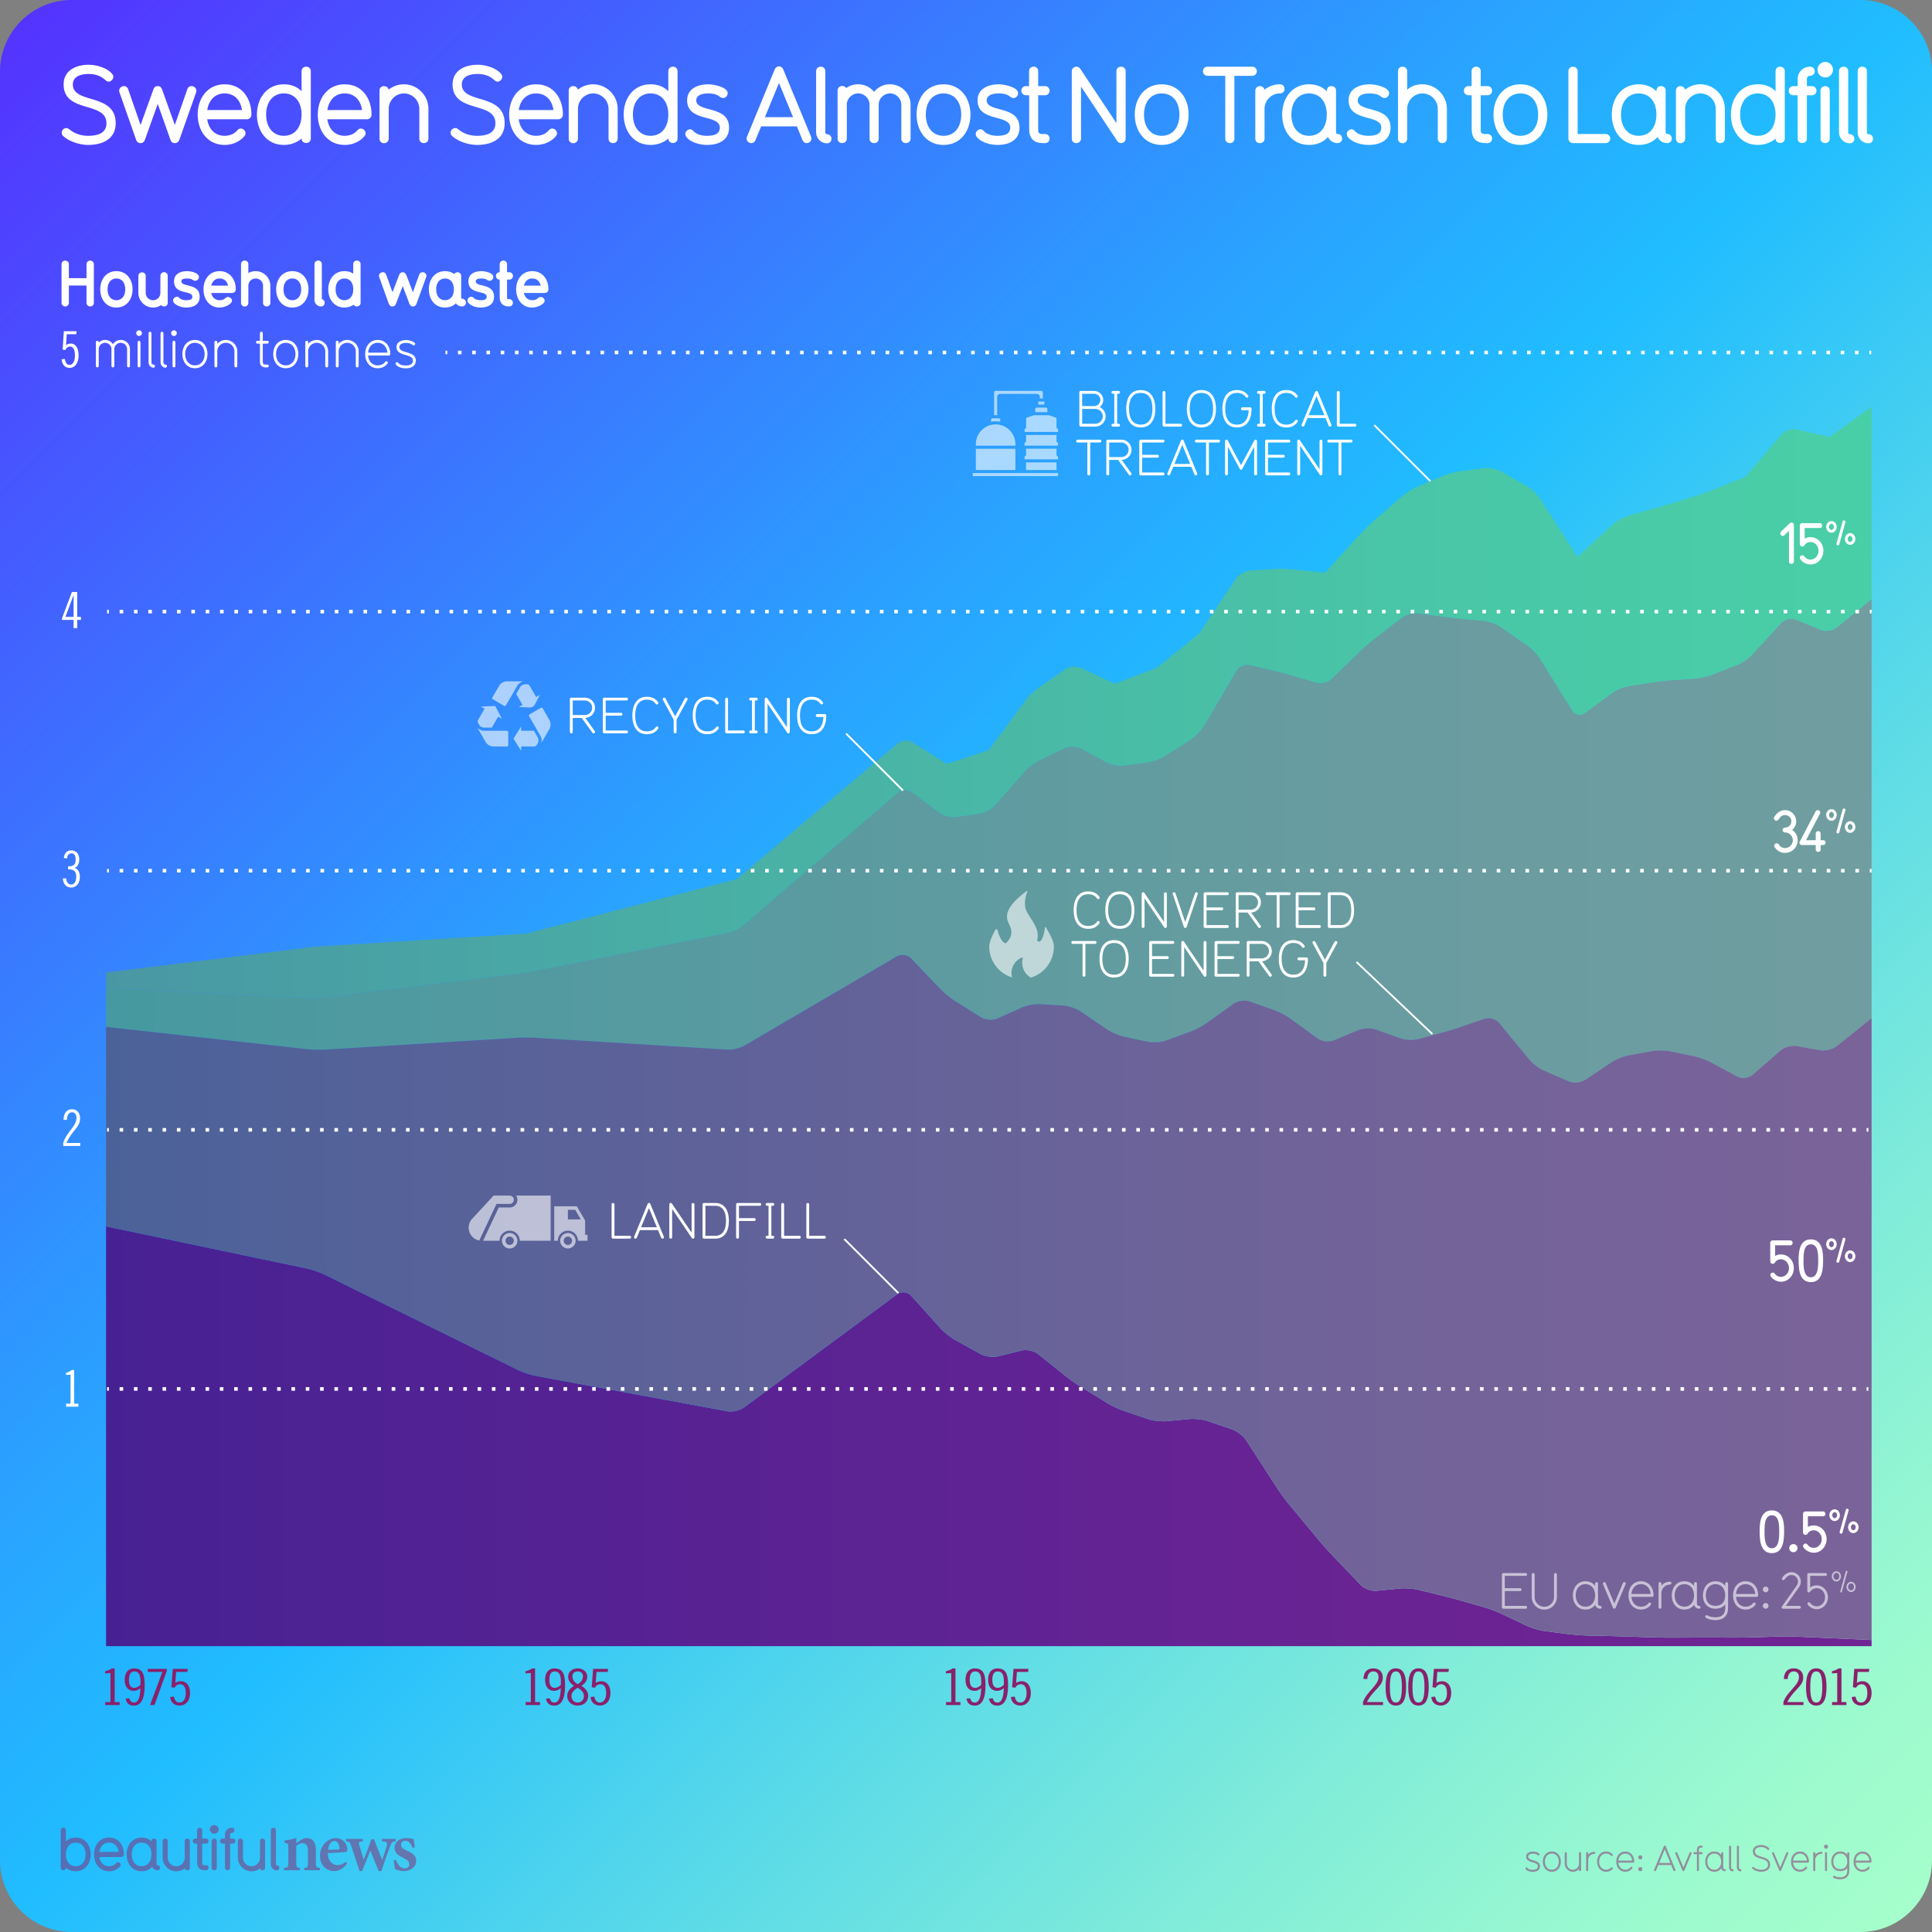 <svg xmlns="http://www.w3.org/2000/svg" xmlns:xlink="http://www.w3.org/1999/xlink" viewBox="0 0 1080 1080"><rect x="0" y="0" width="1080" height="1080" fill="#808080" stroke="none"/><linearGradient id="A" gradientUnits="userSpaceOnUse" x1="11.75" y1="11.75" x2="1068.25" y2="1068.25"><stop offset="0" stop-color="#5433ff"/><stop offset=".105" stop-color="#4852ff"/><stop offset=".375" stop-color="#2b9fff"/><stop offset=".5" stop-color="#20bdff"/><stop offset=".508" stop-color="#23befe"/><stop offset=".675" stop-color="#5adae8"/><stop offset=".818" stop-color="#83edd8"/><stop offset=".931" stop-color="#9cfacf"/><stop offset="1" stop-color="#a5fecb"/></linearGradient><path d="M1080,1040c0,22-18,40-40,40H40c-22,0-40-18-40-40V40C0,18,18,0,40,0h1000c22,0,40,18,40,40V1040z" fill="url(#A)"/><g opacity=".5" fill="#89216b"><path d="M856.764 1046.357c-1.2 0-3.22-.42-3.922-1.58-.08-.12-.08-.22-.08-.3 0-.32.28-.602.58-.602.12 0 .32.102.44.28.72.88 2 1.06 2.98 1.06 1.94 0 2.92-.64 2.92-1.94 0-3.02-6.56-1.42-6.56-5.422 0-2.02 2.02-2.8 3.84-2.8 1.04 0 2.64.36 3.44 1.16a.56.56 0 0 1 .18.38.65.65 0 0 1-.621.6.53.53 0 0 1-.38-.16c-.62-.6-1.74-.84-2.62-.84-1.76 0-2.7.682-2.7 1.66 0 2.8 6.563 1.32 6.563 5.422 0 2.28-2 3.08-4.06 3.08zm10.72-.04c-3.22 0-5.02-2.64-5.02-5.662 0-3 1.8-5.64 5.02-5.64s5.02 2.64 5.02 5.64c0 3.02-1.8 5.662-5.02 5.662zm0-10.162c-2.36 0-3.88 1.9-3.88 4.5s1.52 4.52 3.88 4.52c2.38 0 3.88-1.92 3.88-4.52s-1.5-4.5-3.88-4.5zm15.78 9.824c-.28 0-.58-.2-.58-.56v-.64c-.84.98-2.06 1.54-3.42 1.54-2.48 0-4.56-2.08-4.56-4.56v-5.842c0-.36.3-.56.58-.56.26 0 .56.2.56.56v5.842c0 1.9 1.52 3.42 3.422 3.42s3.42-1.52 3.42-3.42v-5.842c0-.36.3-.56.58-.56.26 0 .56.2.56.56v9.502a.56.56 0 0 1-.561.561zm7.96-9.644a3.42 3.42 0 0 0-3.42 3.42v5.662c0 .36-.3.56-.56.56-.28 0-.58-.2-.58-.56v-9.502c0-.36.3-.56.58-.56.26 0 .56.2.56.56v.82c.898-.98 2.08-1.54 3.42-1.54.36 0 .58.3.58.56a.58.58 0 0 1-.58.58zm10.18 8.46c-.88.98-2.1 1.52-3.58 1.52-3.22 0-5.02-2.64-5.02-5.662 0-3 1.8-5.64 5.02-5.64 1.48 0 2.7.54 3.58 1.52a.53.53 0 0 1 .16.381.63.63 0 0 1-.58.6c-.14 0-.28-.06-.42-.2-.66-.74-1.58-1.16-2.74-1.16-2.36 0-3.88 1.9-3.88 4.5s1.52 4.52 3.88 4.52c1.16 0 2.08-.44 2.74-1.16.14-.14.28-.2.42-.2.3 0 .58.26.58.58 0 .14-.04.26-.16.398z"/><use xlink:href="#G"/><path d="M916.962 1039.416c-.64 0-1.16-.5-1.16-1.14s.52-1.14 1.16-1.14c.62 0 1.12.5 1.12 1.14s-.5 1.14-1.12 1.14zm0 6.563c-.64 0-1.16-.5-1.16-1.14s.52-1.14 1.16-1.14c.62 0 1.12.5 1.12 1.14s-.5 1.14-1.12 1.14zm19.043.001a.58.58 0 0 1-.52-.34l-1.28-3.082h-7.2l-1.28 3.082c-.08.22-.32.34-.5.34-.3 0-.58-.22-.58-.54 0-.1 0-.16.04-.26l5.402-13.104a.63.63 0 0 1 .58-.379c.2 0 .38.12.48.38l5.4 13.104c.04.1.04.16.04.26 0 .32-.28.54-.58.54zm-5.402-12.184l-3.14 7.623h6.3l-3.16-7.623zm14.957 2.34l-3.94 9.38c-.12.26-.3.46-.56.46s-.46-.2-.58-.46l-3.94-9.36c-.04-.1-.04-.18-.04-.26 0-.32.28-.54.58-.54.18 0 .4.08.5.34l3.48 8.223 3.46-8.223c.12-.26.32-.36.52-.36.3 0 .58.22.58.54 0 .06 0 .16-.06.262zm5.66-3.282h-.62c-.48 0-.88.4-.88.86v1.64h1.5c.38 0 .56.3.56.56 0 .28-.2.58-.56.58h-1.5v8.922c0 .36-.28.56-.56.56s-.56-.18-.56-.56v-8.922h-1.38c-.36 0-.56-.3-.56-.58 0-.26.2-.56.56-.56h1.38v-1.64c0-1.1.9-1.98 1.98-1.98h.64c.36 0 .58.28.58.58 0 .28-.2.54-.58.54zm12.94 13.125h-.02c-.66 0-1.6-.36-1.98-1.56-.84 1.18-2.14 1.9-3.88 1.9-3.26 0-5.02-2.682-5.02-5.662 0-3.02 1.8-5.64 5.02-5.64 1.74 0 3.04.72 3.88 1.88v-.98c0-.32.26-.56.58-.56.28 0 .56.2.56.56v8.063c0 1.28 1.44.48 1.44 1.44a.55.55 0 0 1-.58.561zm-5.88-9.822c-2.36 0-3.88 1.9-3.88 4.5s1.52 4.52 3.88 4.52c2.38 0 3.88-1.92 3.88-4.52s-1.5-4.5-3.88-4.5z"/><use xlink:href="#H"/><use xlink:href="#H" x="4.38"/><path d="M984.358 1046.318c-1.54 0-3.64-.62-4.78-1.76-.14-.14-.182-.262-.182-.4a.61.61 0 0 1 .58-.58c.24 0 .22.06.64.38 1.06.78 2.38 1.22 3.74 1.22 2.52 0 3.982-.94 3.982-2.74 0-4.742-8.463-2.102-8.463-7.562 0-2.4 2.102-3.5 4.682-3.5 1.44 0 3.46.62 4.36 1.88a.58.58 0 0 1 .119.34c0 .32-.28.56-.6.56-.28 0-.28-.08-.62-.42-.84-.842-2.08-1.22-3.26-1.22-2.38 0-3.54.92-3.54 2.36 0 4.3 8.46 1.8 8.46 7.563 0 2.78-2.44 3.88-5.12 3.88zm15.282-10.18l-3.94 9.38c-.12.26-.3.46-.56.46s-.46-.2-.58-.46l-3.94-9.36c-.04-.1-.04-.18-.04-.26 0-.32.28-.54.58-.54a.51.51 0 0 1 .5.34l3.482 8.223 3.46-8.223c.12-.26.318-.36.52-.36.3 0 .58.22.58.54 0 .06 0 .16-.06.262z"/><use xlink:href="#G" x="97.675"/><path d="M1018.16 1036.336a3.42 3.42 0 0 0-3.422 3.42v5.662c0 .36-.3.56-.56.56-.28 0-.58-.2-.58-.56v-9.502c0-.36.3-.56.58-.56.26 0 .56.2.56.56v.82c.9-.98 2.08-1.54 3.422-1.54.36 0 .58.3.58.56a.58.58 0 0 1-.58.58zm2.616-2.9c-.64 0-1.14-.5-1.14-1.14s.5-1.14 1.14-1.14 1.14.5 1.14 1.14-.5 1.14-1.14 1.14zm0 12.543c-.28 0-.58-.18-.58-.56v-9.502c0-.36.28-.56.58-.56.26 0 .56.18.56.56v9.502c0 .36-.26.56-.56.56zm7.964 4.56c-1.7 0-4.102-.64-4.102-1.36 0-.32.26-.64.58-.64.22 0 .68.34 1.06.48.52.18 1.34.38 2.46.38 2.56 0 3.88-1.26 3.88-3.72v-1.4c-.88 1.06-2.14 1.7-3.88 1.7-3.162 0-5.02-2.24-5.02-5.322 0-3 1.8-5.64 5.02-5.64 1.74 0 3.04.72 3.88 1.88v-.96c0-.36.3-.56.582-.56.26 0 .56.2.56.56v9.742c0 3.182-1.9 4.86-5.02 4.86zm0-14.383c-2.36 0-3.88 1.9-3.88 4.5 0 2.582 1.42 4.182 3.88 4.182s3.88-1.6 3.88-4.182c0-2.6-1.5-4.5-3.88-4.5z"/><use xlink:href="#G" x="132.635"/></g><g opacity=".5" fill="#89216b"><path d="M42.328 1046.045c-3.568 0-5.47-1.97-5.503-2.002 0 .935-.7 1.4-1.468 1.4-.7 0-1.4-.467-1.4-1.4v-20.88a1.35 1.35 0 0 1 1.401-1.434c.767 0 1.468.467 1.468 1.4v6.238c1.334-1.368 3.168-2.17 5.503-2.17 5.37 0 8.373 4.403 8.373 9.406 0 5.037-3.002 9.44-8.373 9.44zm0-16c-3.335 0-5.503 2.602-5.503 6.57 0 4.003 2.168 6.604 5.503 6.604s5.504-2.602 5.504-6.604c0-3.97-2.168-6.57-5.504-6.57zm25.555 8.037h-12.34c.467 3.136 2.468 5.137 5.403 5.137 1.5 0 3.002-.533 3.97-1.734.3-.333.634-.533 1.034-.533.734 0 1.5.667 1.5 1.468 0 .4-.1.7-.8 1.4-1.5 1.468-3.57 2.235-5.704 2.235-5.37 0-8.372-4.437-8.372-9.44 0-4.97 3.002-9.406 8.372-9.406 5.437 0 8.34 4.437 8.34 9.406 0 .734-.534 1.468-1.4 1.468zm-6.937-8.038c-3.136 0-4.97 2.3-5.403 5.17H66.35c-.467-3.202-2.468-5.17-5.403-5.17zM88 1045.478c-1.834 0-2.668-1.3-2.97-1.9-1.334 1.468-3.27 2.47-5.87 2.47-5.437 0-8.372-4.47-8.372-9.44s3.002-9.406 8.372-9.406c2.335 0 4.203.834 5.504 2.202v-.134c0-.367.133-1.5 1.4-1.5.7 0 1.468.367 1.468 1.4v12.875c0 .434.3.6.467.6.935 0 1.435.667 1.435 1.434a1.37 1.37 0 0 1-1.435 1.401zm-8.84-15.443c-3.336 0-5.504 2.602-5.504 6.57 0 4.003 2.168 6.604 5.504 6.604 3.37 0 5.504-2.602 5.504-6.604 0-3.97-2.135-6.57-5.504-6.57z"/><use xlink:href="#I"/><path d="M115.158 1045.478h-.567c-3.17 0-4.37-1.668-4.37-4.403V1030.6h-1c-.8 0-1.435-.634-1.435-1.4 0-.8.634-1.435 1.4-1.435h1v-4.637c0-.934.7-1.4 1.435-1.4s1.4.467 1.4 1.4v4.637h2.135c.934 0 1.4.768 1.4 1.4 0 .8-.533 1.434-1.4 1.434h-2.135v10.774c0 .934.333 1.268 1.268 1.268h.833c.868 0 1.435.634 1.435 1.4 0 .8-.533 1.435-1.4 1.435zm4.604-20.415a2.402 2.402 0 1 1 0-4.803 2.402 2.402 0 1 1 0 4.803zm0 20.414c-.733 0-1.467-.5-1.467-1.4V1029.2c0-.935.733-1.435 1.467-1.435a1.37 1.37 0 0 1 1.401 1.435v14.876c0 .935-.7 1.4-1.4 1.4zm10.376-14.877h-1.5v13.442c0 .935-.7 1.4-1.468 1.4-.7 0-1.4-.467-1.4-1.4V1030.6h-1.37c-.9 0-1.4-.667-1.4-1.4 0-.768.5-1.435 1.4-1.435h1.367v-2.27c0-2.135 1.77-3.77 3.836-3.77.968 0 1.468.667 1.468 1.434 0 .7-.5 1.4-1.468 1.4-.566 0-.967.434-.967.9v2.302h1.5c.967 0 1.468.667 1.468 1.435 0 .733-.5 1.4-1.468 1.4z"/><use xlink:href="#I" x="42.068"/><path d="M154.725 1045.544c-1.802 0-3.336-1.534-3.336-3.402v-18.98c0-.967.7-1.434 1.435-1.434s1.435.467 1.435 1.4v19.013c0 .4.3.567.467.567.934 0 1.435.667 1.435 1.435 0 .733-.5 1.4-1.435 1.4zm15.37-.066v-1.264c1.886-.237 2.046-.437 2.046-3.157v-6.7c0-2.8-1.248-4.017-3.064-4.017-1.237 0-2.345.6-3.47 1.493v9.476c0 2.527.187 2.658 2.06 2.896v1.264h-8.968v-1.264c2.254-.33 2.5-.4 2.5-3v-8.2c0-2.446-.303-2.565-2.185-2.922v-1.184c2.173-.292 4.63-.807 6.653-1.533l-.052 2.95 2.6-1.745c1.16-.713 2-1.086 3.16-1.086 3.194 0 5.2 2.338 5.2 6.3v7.5c0 2.54.237 2.657 2.277 2.92v1.264h-8.74zm23.9-3.703c-2.458 3.427-5.488 4.178-7.014 4.178-5.142 0-8.124-3.936-8.124-8.594 0-2.745 1.183-5.396 2.832-7.062 1.74-1.8 3.945-2.814 6.082-2.814 3.73 0 6.396 3.126 6.37 6.347-.014.715-.08 1.277-.612 1.4-.767.184-6.17.5-10.318.647.062 4.587 2.717 6.74 5.556 6.74 1.572 0 3.104-.597 4.543-1.866l.686 1.014zm-7.07-12.7c-1.667 0-3.167 1.807-3.516 4.963l5.486-.118c.6-.026.848-.146.848-.792.04-2.022-1.037-4.053-2.818-4.053zm34.284.145c-1.943.343-2.248.624-3.105 2.765-1.33 3.462-3.102 8.53-4.934 13.94h-1.512l-4.65-11.46-4.55 11.46h-1.472l-4.685-14.192c-.687-1.985-.94-2.274-2.855-2.512v-1.25h9.397v1.25c-2.325.345-2.535.672-2.058 2.133l2.52 8.214c1.507-3.68 2.988-7.62 4.327-11.424h1.456c1.4 3.76 2.986 7.702 4.573 11.568.742-2.107 2.062-5.964 2.557-8.108.412-1.674-.008-2.078-2.753-2.383v-1.25h7.742v1.25zm9.4 3.746c-.92-2.606-2.155-3.984-4.2-3.984-1.206 0-2.225.86-2.225 2.266 0 1.497 1.046 2.264 3.16 3.216 3.278 1.496 5.3 2.787 5.3 5.736 0 3.85-3.6 5.764-6.945 5.764-2.06 0-4.088-.737-4.92-1.16l-.662-4.892 1.252-.224c.8 2.5 2.33 4.75 4.976 4.75 1.505 0 2.438-.952 2.438-2.28 0-1.423-.76-2.333-3.092-3.467-2.67-1.295-5.107-2.64-5.107-5.775 0-3.046 2.533-5.42 6.565-5.42 1.818 0 3.242.396 4.112.567l.62 4.577-1.25.328z"/></g><linearGradient id="B" gradientUnits="userSpaceOnUse" x1="59.279" y1="469.937" x2="1046.231" y2="469.937"><stop offset="0" stop-color="#4699a0"/><stop offset=".147" stop-color="#4e9aa0"/><stop offset=".677" stop-color="#679ca0"/><stop offset="1" stop-color="#709da0"/></linearGradient><path d="M1017.844 352.037l-13.722-5.62c-2.69-1.1-6.5-.255-8.47 1.88l-16.333 17.694c-1.97 2.135-5.8 4.743-8.507 5.795L957.16 377.1c-2.708 1.052-7.295 2.073-10.194 2.268l-12.958.873c-2.9.195-7.618.73-10.487 1.188l-13.066 2.085c-2.87.458-7.13 2.242-9.47 3.966l-14.993 11.046a4.82 4.82 0 0 1-7.047-1.35l-17.91-28.74c-1.537-2.466-4.743-5.844-7.125-7.508l-14.836-10.36c-2.382-1.663-6.698-3.243-9.592-3.51l-12.978-1.197c-2.893-.267-7.614-.815-10.492-1.218l-13.036-1.827c-2.878-.403-7.114.72-9.415 2.493l-15.133 11.67c-2.3 1.774-5.9 4.88-7.976 6.902l-15.912 15.422c-2.087 2.022-6.075 3-8.864 2.195l-13.357-3.9a252.08 252.08 0 0 0-10.21-2.703l-13.22-3.143c-2.826-.672-6.344.827-7.818 3.33l-18.142 30.842c-1.473 2.504-4.685 5.828-7.137 7.387l-14.582 9.267c-2.452 1.558-6.814 3.154-9.693 3.546l-13.03 1.775c-2.88.392-7.33-.4-9.9-1.783l-14.188-7.61c-2.56-1.373-6.798-1.466-9.416-.208l-13.977 6.72c-2.618 1.26-6.328 4.076-8.244 6.26l-16.533 18.853c-1.915 2.184-5.836 4.305-8.713 4.713l-13.038 1.848c-2.876.408-7.13-.687-9.452-2.433l-15.055-11.32c-2.322-1.746-6.026-1.627-8.23.266l-85.978 73.8c-2.205 1.892-6.34 3.9-9.19 4.463L299.45 542.6a177.48 177.48 0 0 1-10.426 1.669l-107.01 13.192c-2.883.355-7.617.53-10.52.386L59.28 552.303v21.727l112.244 12.454c2.888.32 7.623.436 10.523.258l106.95-6.592c2.9-.18 7.645-.18 10.545 0l106.95 6.592c2.9.18 7.324-.876 9.83-2.344l84.88-49.703c2.507-1.468 6.2-.95 8.205 1.152l16.205 16.98c2.006 2.102 5.66 5.087 8.12 6.633l14.555 9.15c2.46 1.546 6.645 1.847 9.3.67l13.842-6.143c2.655-1.18 7.2-1.997 10.1-1.818l12.954.798c2.9.18 7.24 1.66 9.645 3.3l14.754 10.004c2.405 1.63 6.696 3.466 9.536 4.08l13.172 2.842c2.84.613 7.398.302 10.128-.69l13.57-4.935c2.73-.993 6.897-3.2 9.26-4.88l14.91-10.677c2.362-1.692 6.535-2.28 9.273-1.31l13.54 4.8c2.74.97 6.9 3.166 9.246 4.88l14.964 10.92c2.347 1.713 6.46 2.198 9.142 1.08l13.75-5.738c2.682-1.12 7.113-1.233 9.848-.253l13.553 4.857c2.735.98 7.27 1.165 10.074.41l13.296-3.574c2.806-.754 7.35-2.144 10.098-3.088l13.507-4.642c2.748-.944 6.506.12 8.35 2.363l16.788 20.408c1.846 2.244 5.537 5.025 8.202 6.18l13.805 5.984c2.666 1.155 6.824.78 9.24-.83l14.7-9.815c2.417-1.612 6.734-3.355 9.593-3.872l13.102-2.37c2.86-.517 7.525-.452 10.37.144l13.16 2.76c2.844.596 7.26 2.215 9.817 3.596l14.205 7.678c2.556 1.382 6.442.953 8.635-.953l15.524-13.49c2.193-1.906 6.328-3.048 9.188-2.538l13.098 2.333c2.86.5 7.053-.563 9.317-2.384l19.382-15.59v-234.3l-19.413 15.91c-2.247 1.842-6.286 2.447-8.974 1.346z" fill="url(#B)"/><linearGradient id="C" gradientUnits="userSpaceOnUse" x1="59.279" y1="392.648" x2="1046.231" y2="392.648"><stop offset="0" stop-color="#4997a4"/><stop offset=".311" stop-color="#49ada5"/><stop offset=".739" stop-color="#49c6a7"/><stop offset="1" stop-color="#49cfa7"/></linearGradient><path d="M1022.732 244.32l-18.353-4.246c-2.83-.655-6.684.622-8.564 2.838l-20.08 23.668-23.498 9.372-23.5 7.126-18.416 5.196c-2.796.79-6.83 3.045-8.965 5.014L881.74 311.38l-20.663-32.45c-1.56-2.45-4.9-5.636-7.42-7.08l-14.33-8.206c-2.522-1.444-6.94-2.32-9.823-1.946l-13.023 1.687c-2.882.374-7.427 1.606-10.102 2.738l-13.77 5.83c-2.675 1.133-6.66 3.616-8.857 5.518l-15.516 13.44c-2.194 1.9-5.587 5.208-7.545 7.354l-19.944 21.863-18.243-1.836c-2.9-.29-7.626-.38-10.526-.197l-12.957.815c-2.9.183-6.596 2.306-8.215 4.72l-20.556 30.637-23.5 19-23.5 8.995-18.715-8.768c-2.63-1.232-6.74-.9-9.13.76L580.6 384.467c-2.4 1.65-5.755 4.912-7.48 7.25l-20.365 27.616-23.5 7.677-19.027-11.963c-2.46-1.546-6.29-1.28-8.5.592l-89.957 75.827-117.494 30.418-112.222 6.917a209.49 209.49 0 0 0-10.515.971L59.28 543.612v8.69l112.218 5.534c2.902.143 7.635-.03 10.52-.386l107.01-13.192c2.883-.355 7.575-1.106 10.426-1.67l107.13-21.13c2.85-.562 6.986-2.57 9.19-4.463l85.978-73.8c2.205-1.892 5.908-2.012 8.23-.266l15.055 11.32c2.322 1.746 6.576 2.84 9.452 2.433l13.038-1.848c2.877-.408 6.798-2.53 8.713-4.713l16.533-18.853c1.915-2.184 5.625-5.002 8.244-6.26l13.977-6.72c2.618-1.26 6.856-1.166 9.416.208l14.188 7.61c2.56 1.373 7.01 2.176 9.9 1.783l13.03-1.775c2.88-.392 7.24-1.988 9.693-3.546l14.582-9.267c2.452-1.558 5.664-4.882 7.137-7.387l18.142-30.842c1.473-2.504 4.99-4.003 7.818-3.33l13.22 3.143c2.827.672 7.42 1.888 10.2 2.703l13.357 3.9c2.79.814 6.778-.173 8.864-2.195l15.912-15.422c2.086-2.022 5.676-5.128 7.976-6.902l15.133-11.67c2.3-1.774 6.537-2.896 9.415-2.493l13.036 1.827c2.877.403 7.6.95 10.492 1.218l12.978 1.197c2.894.267 7.21 1.846 9.592 3.51l14.836 10.36c2.382 1.664 5.588 5.042 7.125 7.508l17.91 28.74a4.82 4.82 0 0 0 7.047 1.35l14.993-11.046c2.34-1.723 6.6-3.508 9.47-3.966l13.066-2.085a140.58 140.58 0 0 1 10.487-1.188l12.958-.873c2.9-.195 7.486-1.216 10.194-2.268l13.652-5.305c2.708-1.052 6.536-3.66 8.507-5.795l16.333-17.694c1.97-2.135 5.782-2.98 8.47-1.88l13.722 5.62c2.688 1.1 6.727.495 8.974-1.346l19.413-15.91V227.4l-23.498 16.91z" fill="url(#C)"/><linearGradient id="D" gradientUnits="userSpaceOnUse" x1="59.279" y1="802.888" x2="1046.231" y2="802.888"><stop offset="0" stop-color="#472193"/><stop offset=".147" stop-color="#4f2293"/><stop offset=".677" stop-color="#682393"/><stop offset="1" stop-color="#712493"/></linearGradient><path d="M1017.455 915.487l-12.944-.582c-2.903-.13-7.653-.158-10.557-.062l-12.94.43a358.27 358.27 0 0 1-10.562.163l-12.933-.032a1887.72 1887.72 0 0 0-10.565.01l-12.934.056a329.75 329.75 0 0 1-10.562-.159l-12.94-.447-10.56-.306-12.937-.303c-2.905-.068-7.64-.43-10.52-.802l-13.02-1.685c-2.88-.373-7.385-1.7-10.008-2.95l-13.96-6.647a76.41 76.41 0 0 0-9.85-3.719l-13.338-3.802c-2.794-.796-7.4-2-10.213-2.698l-13.234-3.223c-2.823-.687-7.498-1.018-10.4-.735l-12.984 1.272c-2.89.283-6.9-1.204-8.906-3.306l-16.203-16.967c-2.006-2.1-5.17-5.648-7.027-7.88l-16.742-20.123c-1.858-2.234-4.673-6.055-6.254-8.492l-17.748-27.35c-1.582-2.437-5.127-5.194-7.878-6.127l-13.493-4.574c-2.752-.933-7.37-1.477-10.263-1.2l-12.98 1.2c-2.893.268-7.51-.277-10.263-1.2l-13.493-4.574c-2.752-.933-7.027-2.943-9.5-4.468l-14.505-8.94a103.76 103.76 0 0 1-8.619-6.075l-15.254-12.224c-2.267-1.817-6.43-2.734-9.25-2.04l-13.24 3.265c-2.82.696-7.208.11-9.748-1.298l-14.26-7.91c-2.54-1.4-6.21-4.328-8.156-6.487l-16.426-18.225c-1.945-2.158-5.448-2.5-7.783-.783L416.01 786.71c-2.336 1.728-6.584 2.71-9.44 2.18l-107.105-19.806c-2.857-.528-7.327-2.012-9.932-3.297l-108.02-53.266c-2.606-1.285-7.064-2.824-9.908-3.42L59.28 685.562v234.652h986.95v-3.426l-28.776-1.302z" fill="url(#D)"/><linearGradient id="E" gradientUnits="userSpaceOnUse" x1="59.279" y1="725.324" x2="1046.231" y2="725.324"><stop offset="0" stop-color="#4b6299"/><stop offset=".216" stop-color="#586299"/><stop offset=".703" stop-color="#716399"/><stop offset="1" stop-color="#7a6399"/></linearGradient><path d="M1017.532 587.065l-13.098-2.333c-2.86-.5-6.995.633-9.188 2.538l-15.524 13.49c-2.193 1.906-6.08 2.335-8.635.953l-14.205-7.678c-2.556-1.38-6.974-3-9.817-3.596l-13.16-2.76c-2.844-.596-7.51-.66-10.37-.144l-13.102 2.37c-2.86.517-7.176 2.26-9.593 3.872l-14.7 9.815c-2.417 1.612-6.575 1.986-9.24.83l-13.805-5.984c-2.665-1.155-6.357-3.937-8.202-6.18l-16.788-20.408c-1.846-2.244-5.604-3.307-8.35-2.363l-13.507 4.642c-2.748.944-7.292 2.334-10.098 3.088l-13.296 3.574c-2.806.754-7.34.57-10.074-.41l-13.553-4.857c-2.735-.98-7.167-.866-9.848.253l-13.75 5.738c-2.68 1.12-6.795.633-9.142-1.08l-14.964-10.92c-2.347-1.713-6.508-3.908-9.246-4.88l-13.54-4.8c-2.738-.97-6.912-.38-9.273 1.31l-14.91 10.677c-2.362 1.692-6.53 3.888-9.26 4.88l-13.57 4.935c-2.73.993-7.288 1.304-10.128.69l-13.172-2.842c-2.84-.613-7.13-2.448-9.536-4.08l-14.754-10.004c-2.405-1.63-6.745-3.11-9.645-3.3l-12.954-.798c-2.9-.18-7.445.64-10.1 1.818l-13.842 6.143c-2.656 1.18-6.84.878-9.3-.67l-14.555-9.15c-2.46-1.546-6.113-4.53-8.12-6.633l-16.205-16.98c-2.006-2.102-5.698-2.62-8.205-1.152l-84.88 49.703c-2.507 1.468-6.93 2.523-9.83 2.344l-106.95-6.592c-2.9-.18-7.645-.18-10.545 0l-106.95 6.592c-2.9.18-7.635.063-10.523-.258L59.28 574.03v111.532l112.324 23.54c2.844.596 7.302 2.135 9.908 3.42l108.02 53.266c2.606 1.285 7.075 2.77 9.932 3.297l107.105 19.806c2.857.528 7.106-.453 9.44-2.18l85.502-63.244c2.336-1.728 5.838-1.376 7.783.783l16.426 18.225c1.945 2.158 5.615 5.077 8.156 6.487l14.26 7.91c2.54 1.41 6.927 1.994 9.748 1.298l13.24-3.265c2.82-.696 6.984.222 9.25 2.04l15.254 12.224c2.267 1.817 6.146 4.55 8.62 6.075l14.505 8.94c2.473 1.524 6.748 3.535 9.5 4.468l13.493 4.574c2.75.933 7.37 1.477 10.263 1.2l12.98-1.2c2.893-.268 7.51.277 10.263 1.2l13.493 4.574c2.752.933 6.297 3.7 7.878 6.127l17.748 27.35c1.582 2.437 4.396 6.26 6.254 8.492l16.742 20.123a187.26 187.26 0 0 0 7.027 7.881l16.203 16.967c2.007 2.1 6.014 3.59 8.906 3.306l12.984-1.272c2.892-.283 7.567.048 10.4.735l13.234 3.223a330.06 330.06 0 0 1 10.213 2.698l13.338 3.802c2.794.796 7.227 2.47 9.85 3.72l13.96 6.647c2.623 1.25 7.127 2.576 10.008 2.95l13.02 1.685c2.882.373 7.615.734 10.52.802l12.937.303 10.56.306 12.94.447a329.72 329.72 0 0 0 10.562.159l12.934-.056 10.565-.01 12.933.032a358.27 358.27 0 0 0 10.563-.163l12.94-.43c2.904-.097 7.654-.07 10.557.062l41.72 1.885V569.092l-19.382 15.59c-2.264 1.82-6.457 2.894-9.317 2.384z" fill="url(#E)"/><g fill="none" stroke="#fff" stroke-width="2" stroke-miterlimit="10"><path d="M59.86 776.424h1"/><path d="M66.863 776.424h973.575" stroke-dasharray="2.001,6.004"/><path d="M1043.44 776.424h1M59.86 631.577h1"/><path d="M66.863 631.577h973.575" stroke-dasharray="2.001,6.004"/><path d="M1043.44 631.577h1M59.86 486.73h1"/><path d="M66.874 486.73h975.35" stroke-dasharray="2.005,6.014"/><path d="M1045.23 486.73h1M59.86 341.883h1"/><path d="M66.874 341.883h975.35" stroke-dasharray="2.005,6.014"/><path d="M1045.23 341.883h1m-797.2-144.847h1"/><path d="M255.998 197.036h786.014" stroke-dasharray="1.992,5.977"/><path d="M1045 197.036h1"/></g><g fill="#fff"><path d="M36.97 786.34v-1.68h2.464v-16.24l-2.52.224v-1.23c1.147-.28 2.268-.784 3.2-1.568h1.345v18.816h2.35v1.68h-6.83zm-1.625-145.742v-1.68c1.792-5.992 7.393-9.353 7.393-13.944 0-2.128-1.064-3.192-2.437-3.192-1.596 0-2.77 1.232-2.94 4.257h-1.85c.225-4.593 2.296-5.937 4.732-5.937 2.66 0 4.508 1.792 4.508 5.152 0 5.04-4.536 6.607-7.56 13.664h7.672v1.68h-9.52zm.335-160.925c.225-2.38 1.513-4.312 4.116-4.312 2.27 0 4.508 1.568 4.508 4.928 0 2.856-1.176 4.48-2.632 4.76v.056c2.27.756 2.968 2.884 2.968 5.04 0 4.144-2.407 5.992-4.928 5.992-2.687 0-4.508-2.156-4.536-5.096h1.85c.168 2.184 1.12 3.416 2.9 3.416 1.345 0 2.688-1.456 2.688-4.228 0-3.332-1.4-4.284-4.592-4.284v-1.68c3.023 0 4.256-.728 4.256-3.864 0-2.408-.952-3.36-2.353-3.36-1.735 0-2.352 1.456-2.407 2.856l-1.85-.224zM43.157 330.9v13.944h2.1v1.68h-2.1v4.592H41.14v-4.592h-6.468v-.952l5.544-14.672h2.94zm-6.58 13.944h4.563v-12.096h-.056l-4.508 12.096zm-.28-144.174c.168 1.456.784 3.304 2.576 3.304 1.735 0 3.023-1.792 3.023-5.292 0-3.78-1.288-4.956-2.77-4.956-1.148 0-2.212.868-2.548 1.96l-1.568-.28.672-10.248h7.112l-.168 1.68h-5.32l-.392 6.16c.7-.588 1.65-.952 2.688-.952 2.353 0 4.313 2.184 4.313 6.58 0 4.62-2.24 7.028-4.93 7.028-2.9 0-4.367-2.184-4.535-4.816l1.848-.168zm35.533 4.705c-.393 0-.784-.28-.784-.784v-9.408a3.6 3.6 0 0 0-3.557-3.556c-1.932 0-3.584 1.624-3.584 3.528v9.436c0 .504-.392.784-.783.784s-.812-.28-.812-.784v-9.408c0-1.932-1.624-3.556-3.528-3.556-1.96 0-3.584 1.624-3.584 3.528v9.436c0 .504-.42.784-.783.784-.393 0-.812-.28-.812-.784v-13.3c0-.504.42-.784.813-.784.363 0 .783.28.783.784v.168a5.09 5.09 0 0 1 3.557-1.428c1.792 0 3.388.896 4.368 2.38.924-1.428 2.52-2.38 4.34-2.38 2.912 0 5.18 2.296 5.18 5.124v9.436c0 .504-.42.784-.812.784z"/><use xlink:href="#J"/><use xlink:href="#K"/><use xlink:href="#K" x="6.69"/><use xlink:href="#J" x="19.517"/><use xlink:href="#L"/><use xlink:href="#M"/><path d="M149.47 205.375h-.868c-2.212 0-3.304-1.092-3.304-3.276v-9.996h-1.428c-.504 0-.784-.42-.784-.812 0-.364.28-.784.784-.784h1.428v-4.284c0-.504.42-.784.812-.784s.784.28.784.784v4.284h2.576c.504 0 .784.42.784.784 0 .392-.28.812-.784.812h-2.576v9.996c0 1.372.393 1.68 1.708 1.68h.868c.504 0 .784.42.784.812 0 .364-.28.784-.784.784z"/><use xlink:href="#L" x="50.792"/><use xlink:href="#M" x="50.79"/><use xlink:href="#M" x="67.844"/><path d="M217.4 198.74h-11.62c.252 3.192 2.324 5.516 5.376 5.516 1.513 0 3.305-.672 4.116-1.932.196-.308.42-.392.672-.392.42 0 .868.336.868.756 0 .252 0 .308-.532.924-1.288 1.512-3.164 2.24-5.124 2.24-4.508 0-7.027-3.696-7.027-7.924 0-4.2 2.52-7.896 7.027-7.896s7.028 3.724 7.028 7.896c0 .42-.392.812-.784.812zm-6.244-7.112c-3.36 0-5.124 2.576-5.376 5.516h10.78c-.252-3.192-2.324-5.516-5.404-5.516zm15.594 14.28c-1.68 0-4.508-.588-5.487-2.212-.112-.168-.112-.308-.112-.42 0-.448.392-.84.812-.84.168 0 .448.14.616.392 1.008 1.232 2.8 1.484 4.172 1.484 2.717 0 4.088-.896 4.088-2.716 0-4.228-9.184-1.988-9.184-7.588 0-2.828 2.828-3.92 5.376-3.92 1.456 0 3.696.504 4.816 1.624.168.168.252.364.252.532 0 .42-.42.84-.868.84a.74.74 0 0 1-.532-.224c-.868-.84-2.436-1.176-3.668-1.176-2.464 0-3.78.952-3.78 2.324 0 3.92 9.185 1.848 9.185 7.588 0 3.192-2.8 4.312-5.685 4.312zm-176.335-34.6c-.937 0-2.053-.684-2.053-2.052v-9.647H38.5v9.647c0 1.368-1.115 2.052-2.05 2.052s-2.053-.684-2.053-2.052v-21.56c0-1.332 1.117-2.016 2.053-2.016s2.05.684 2.05 2.016v7.8h9.863v-7.8c0-1.332 1.115-2.016 2.053-2.016s2.05.684 2.05 2.016v21.56c0 1.368-1.115 2.052-2.05 2.052zm14.652.613c-5.795 0-9.035-4.715-9.035-10.187 0-5.436 3.24-10.15 9.035-10.15s9.035 4.715 9.035 10.15c0 5.47-3.24 10.187-9.035 10.187zm0-16.234c-2.8 0-4.932 2.124-4.932 6.047 0 3.96 2.123 6.083 4.932 6.083 2.844 0 4.932-2.124 4.932-6.083 0-3.924-2.088-6.047-4.932-6.047zm26.64 15.62c-.6 0-1.225-.252-1.656-.756-1.332.936-2.844 1.368-4.5 1.368-4.463 0-8.207-3.744-8.207-8.207v-9.395c0-1.368 1.045-2.052 2.053-2.052 1.043 0 2.05.684 2.05 2.052v9.395c0 2.304 1.8 4.104 4.104 4.104s4.104-1.8 4.104-4.104v-9.395c0-1.44 1.045-2.16 2.053-2.16 1.043 0 2.05.72 2.05 2.16v14.938c0 1.404-1.008 2.052-2.05 2.052zm12.457.613c-1.836 0-4.896-.504-6.875-2.592-.396-.396-.47-.936-.54-1.332 0-1.116 1.008-2.088 2.123-2.088.504 0 1.045.18 1.512.72.686.792 2.232 1.188 3.78 1.188 2.986 0 3.348-.972 3.348-1.908 0-3.887-10.223-.864-10.223-8.64 0-4.355 3.852-5.687 7.307-5.687 2.123 0 6.623.936 6.623 3.276 0 1.08-.973 2.087-2.088 2.087-.396 0-.793-.072-1.187-.36-.828-.612-2.053-.9-3.348-.9-2.95 0-3.203.936-3.203 1.584 0 3.456 10.223.756 10.223 8.64 0 4.392-3.564 6-7.45 6zm25.557-8.136h-11.66c.6 2.627 2.375 4.03 4.715 4.03 1.295 0 2.375-.36 3.203-1.152.47-.432.936-.648 1.44-.648 1.152 0 2.268.972 2.268 2.088 0 1.944-4.14 3.815-6.9 3.815-5.867 0-9.035-4.787-9.035-10.187 0-5.328 3.168-10.15 9.035-10.15 5.004 0 8.998 3.78 8.998 10.15 0 1.044-.72 2.052-2.05 2.052zm-6.947-8.1c-2.484 0-4.068 1.548-4.68 3.996h9.395c-.6-2.628-2.375-3.996-4.715-3.996zm26.317 15.623c-1.008 0-2.05-.684-2.05-2.052v-9.467c0-2.304-1.8-4.104-4.104-4.104s-4.104 1.8-4.104 4.104v9.395c0 1.44-1.008 2.16-2.053 2.16-1.008 0-2.05-.72-2.05-2.16v-21.5c0-1.332 1.043-2.016 2.05-2.016 1.045 0 2.053.684 2.053 2.016v4.967a8.3 8.3 0 0 1 4.104-1.08c4.463 0 8.207 3.708 8.207 8.207v9.467c0 1.368-1.008 2.052-2.053 2.052zm14.327.613c-5.795 0-9.035-4.715-9.035-10.187 0-5.436 3.24-10.15 9.035-10.15s9.035 4.715 9.035 10.15c0 5.47-3.24 10.187-9.035 10.187zm0-16.234c-2.807 0-4.932 2.124-4.932 6.047 0 3.96 2.125 6.083 4.932 6.083 2.844 0 4.932-2.124 4.932-6.083 0-3.924-2.088-6.047-4.932-6.047zm16.02 15.62c-1.98 0-3.637-1.656-3.637-3.6v-20.013c0-1.332 1.045-2.016 2.088-2.016 1.008 0 2.016.684 2.016 2.016v19.545c1.045.216 1.584 1.116 1.584 2.016 0 1.044-.72 2.052-2.05 2.052zm20.05 0c-.72 0-1.404-.324-1.764-.972-1.62 1.008-3.168 1.583-5.184 1.583-5.795 0-9.035-4.715-9.035-10.187 0-5.436 3.24-10.15 9.035-10.15 1.945 0 3.564.468 4.932 1.44v-5.327c0-1.332 1.008-2.016 2.053-2.016s2.05.684 2.05 2.016v21.56c0 1.368-1.08 2.052-2.088 2.052zm-6.947-15.622c-2.807 0-4.932 2.124-4.932 6.047 0 3.96 2.125 6.083 4.932 6.083 2.844 0 4.932-2.124 4.932-6.083 0-3.924-2.088-6.047-4.932-6.047zm45.683-.755l-5.328 14.686c-.36 1.008-.9 1.692-2.123 1.692-.936 0-1.55-.612-2.016-1.764-.072-.072-.072-.36-3.637-9.6l-3.742 9.72c-.36.972-.937 1.656-2.088 1.656-.973 0-1.55-.504-2.053-1.8l-5.22-14.578c-.107-.36-.145-.576-.145-.828 0-1.152 1.08-1.943 2.16-1.943.828 0 1.477.396 1.836 1.368l3.527 9.827 3.672-9.467c.36-1.008.936-1.692 2.05-1.692.973 0 1.62.612 2.088 1.8 0 0 .217.324 3.6 9.36l3.527-9.827c.396-.972 1.117-1.368 1.908-1.368 1.043 0 2.123.792 2.123 1.943a2.36 2.36 0 0 1-.143.828zm20.087 16.377c-1.44 0-2.63-.684-3.492-1.728-1.477 1.44-3.527 2.34-6.047 2.34-5.867 0-9.035-4.823-9.035-10.187 0-5.328 3.168-10.15 9.035-10.15 2.088 0 3.814.612 5.184 1.62.432-.684 1.15-1.008 1.8-1.008 1.152 0 2.053.864 2.053 2.052v12.203c0 .396.18.54.54.54 1.188 0 2.123.972 2.123 2.16s-.97 2.16-2.158 2.16zm-9.54-15.622c-2.8 0-4.932 2.124-4.932 6.047 0 3.96 2.123 6.083 4.932 6.083 2.844 0 4.932-2.124 4.932-6.083 0-3.924-2.088-6.047-4.932-6.047zm19.946 16.235c-1.836 0-4.895-.504-6.875-2.592-.396-.396-.47-.936-.54-1.332 0-1.116 1.008-2.088 2.123-2.088.504 0 1.043.18 1.512.72.684.792 2.232 1.188 3.78 1.188 2.988 0 3.348-.972 3.348-1.908 0-3.887-10.223-.864-10.223-8.64 0-4.355 3.852-5.687 7.307-5.687 2.125 0 6.623.936 6.623 3.276 0 1.08-.97 2.087-2.088 2.087-.395 0-.8-.072-1.187-.36-.828-.612-2.05-.9-3.348-.9-2.95 0-3.203.936-3.203 1.584 0 3.456 10.223.756 10.223 8.64 0 4.392-3.563 6-7.45 6zm15.984-15.623h-1.26v10.367c0 .288.215.54.504.54h.72c1.15 0 2.05.864 2.05 2.052s-.9 2.052-2.05 2.052h-.072c-3.816 0-5.256-2.304-5.256-5.255v-9.755h-.037c-1.367 0-2.05-1.116-2.05-2.052s.684-2.052 2.05-2.052h.037v-4.5c0-1.332 1.115-2.016 2.05-2.016s2.053.684 2.053 2.016v4.5h1.26c1.367 0 2.05 1.116 2.05 2.052 0 1.152-.863 2.052-2.05 2.052zm19.8 7.487h-11.662c.6 2.627 2.375 4.03 4.715 4.03 1.295 0 2.375-.36 3.203-1.152.47-.432.936-.648 1.44-.648 1.152 0 2.268.972 2.268 2.088 0 1.944-4.14 3.815-6.9 3.815-5.867 0-9.035-4.787-9.035-10.187 0-5.328 3.168-10.15 9.035-10.15 5.004 0 8.998 3.78 8.998 10.15 0 1.044-.72 2.052-2.05 2.052zm-6.947-8.1c-2.484 0-4.068 1.548-4.68 3.996h9.395c-.6-2.628-2.375-3.996-4.715-3.996z"/></g><g fill="#89216b"><use xlink:href="#N"/><use xlink:href="#O"/><path d="M82.604 932.926h10.664v1.063l-6.912 19.152h-2.5l6.912-18.536h-8.163v-1.68z"/><use xlink:href="#P"/><use xlink:href="#N" x="235"/><use xlink:href="#O" x="235"/><path d="M322.936 953.422c-3.687 0-5.858-2.464-5.858-5.376 0-2.492 1.547-4.284 3.818-5.656-2.107-1.428-3.292-2.828-3.292-5.208 0-2.66 2.37-4.536 5.332-4.536s5.332 1.876 5.332 4.536c0 2.38-1.185 3.78-3.29 5.208 2.27 1.372 3.817 3.164 3.817 5.656 0 2.912-2.172 5.376-5.858 5.376zm0-9.968c-1.91 1.203-3.488 2.49-3.488 4.676 0 1.65 1.053 3.61 3.488 3.61s3.49-1.96 3.49-3.61c0-2.185-1.58-3.473-3.49-4.676zm0-9.128c-2.04 0-2.962 1.344-2.962 2.632 0 2.044 1.185 3.556 2.962 4.48 1.777-.924 2.962-2.436 2.962-4.48 0-1.288-.92-2.632-2.962-2.632z"/><use xlink:href="#P" x="235"/><use xlink:href="#Q"/><path d="M542.405 949.4c.328 2.016 1.645 2.352 2.566 2.352 2.107 0 3.424-2.464 3.5-8.092-.955.868-2.238 1.54-3.654 1.54-2.666 0-5.102-1.624-5.102-6.216 0-3.92 1.975-6.328 5.102-6.328 4.113 0 6.1 2.017 6.1 9.296 0 8.12-2.238 11.48-6 11.48-3.062 0-4.213-1.568-4.674-3.92l2.172-.112zm6.12-9.52c0-4.1-1.25-5.544-3.357-5.544-1.842 0-3.094 1.176-3.094 4.676 0 3.6 1.45 4.508 2.963 4.508s2.7-.84 3.488-1.736v-1.903zm6.515 9.52c.33 2.016 1.646 2.352 2.568 2.352 2.105 0 3.422-2.464 3.488-8.092-.955.868-2.238 1.54-3.652 1.54-2.666 0-5.102-1.624-5.102-6.216 0-3.92 1.975-6.328 5.102-6.328 4.113 0 6.088 2.017 6.088 9.296 0 8.12-2.238 11.48-6 11.48-3.06 0-4.213-1.568-4.674-3.92l2.172-.112zm6.123-9.52c0-4.1-1.252-5.544-3.357-5.544-1.844 0-3.094 1.176-3.094 4.676 0 3.6 1.447 4.508 2.96 4.508s2.7-.84 3.5-1.736v-1.903zm6.117 8.558c.197 1.456.922 3.304 3.027 3.304 2.04 0 3.555-1.792 3.555-5.292 0-3.78-1.514-4.955-3.258-4.955-1.35 0-2.6.867-2.994 1.96l-1.844-.28.8-10.248h8.36l-.197 1.68h-6.254l-.46 6.16c.822-.588 1.94-.952 3.16-.952 2.764 0 5.068 2.185 5.068 6.58 0 4.62-2.633 7.028-5.793 7.028-3.424 0-5.135-2.185-5.332-4.816l2.172-.168zm194.66 4.704v-1.68c2.106-5.992 8.688-9.353 8.688-13.944 0-2.128-1.25-3.2-2.863-3.2-1.876 0-3.258 1.23-3.456 4.256h-2.172c.264-4.593 2.7-5.937 5.563-5.937 3.127 0 5.3 1.792 5.3 5.152 0 5.04-5.332 6.607-8.887 13.664h9.02v1.68h-11.2zm18.362.28c-3.884 0-5.727-3.08-5.727-10.4s1.843-10.388 5.727-10.388 5.727 3.08 5.727 10.388-1.843 10.4-5.727 10.4zm0-19.096c-2.172 0-3.357 2.07-3.357 8.707s1.186 8.708 3.357 8.708 3.357-2.07 3.357-8.708-1.186-8.707-3.357-8.707zm12.635 19.096c-3.884 0-5.727-3.08-5.727-10.4s1.843-10.388 5.727-10.388 5.727 3.08 5.727 10.388-1.843 10.4-5.727 10.4zm0-19.096c-2.172 0-3.357 2.07-3.357 8.707s1.186 8.708 3.357 8.708 3.357-2.07 3.357-8.708-1.185-8.707-3.357-8.707z"/><use xlink:href="#P" x="705"/><path d="M996.94 953.142v-1.68c2.107-5.992 8.7-9.353 8.7-13.944 0-2.128-1.25-3.2-2.863-3.2-1.877 0-3.258 1.23-3.457 4.256h-2.172c.264-4.593 2.7-5.937 5.563-5.937 3.127 0 5.3 1.792 5.3 5.152 0 5.04-5.332 6.607-8.887 13.664h9.02v1.68h-11.2zm18.362.28c-3.883 0-5.727-3.08-5.727-10.4s1.844-10.388 5.727-10.388 5.727 3.08 5.727 10.388-1.842 10.4-5.727 10.4zm0-19.096c-2.172 0-3.357 2.07-3.357 8.707s1.186 8.708 3.357 8.708 3.357-2.07 3.357-8.708-1.184-8.707-3.357-8.707z"/><use xlink:href="#Q" x="495.272"/><path d="M1037.282 948.438c.197 1.456.92 3.304 3.027 3.304 2.04 0 3.555-1.792 3.555-5.292 0-3.78-1.514-4.955-3.258-4.955-1.35 0-2.602.867-2.996 1.96l-1.844-.28.79-10.248h8.36l-.197 1.68h-6.254l-.46 6.16c.824-.588 1.943-.952 3.16-.952 2.766 0 5.068 2.185 5.068 6.58 0 4.62-2.633 7.028-5.793 7.028-3.422 0-5.133-2.185-5.332-4.816l2.174-.168z"/></g><g opacity=".6" fill="#fff"><path d="M261.993 686.28c0 3.56 2.547 6.52 5.917 7.17l9.626-20.455h7.373c1.283 0 2.325-1.04 2.325-2.325s-1.04-2.325-2.325-2.325h-8.967l-12.104 13.092a7.27 7.27 0 0 0-1.845 4.841zm8.057 7.306h9.213a5.65 5.65 0 0 1 5.646-5.646 5.65 5.65 0 0 1 5.646 5.646h17.27v-25.24h-19.28a4.3 4.3 0 0 1 .683 2.325 4.32 4.32 0 0 1-4.317 4.317h-6.11l-8.75 18.598z"/><use xlink:href="#R"/><use xlink:href="#R" x="32.547"/><path d="M309.815 674.324v19.262h1.994c0-3.118 2.527-5.646 5.646-5.646s5.646 2.527 5.646 5.646h5.313v-3.32h-1.328v-7.97l-4.65-7.97h-12.62zm7.64 1.993h4.15l3.035 5.313h-7.185v-5.313z"/></g><path d="M283.314 408.5h-12.586a5.19 5.19 0 0 1-3.735-1.586 4.85 4.85 0 0 0 .327.677l4.1 7.083a5.2 5.2 0 0 0 4.502 2.599l7.404.002c.427 0 .774-.346.774-.774l-.001-7.227c0-.427-.346-.774-.774-.774zm5.833-25.123c.704-1.22 1.874-2.1 3.24-2.44a4.95 4.95 0 0 0-.749-.055h-8.18a5.2 5.2 0 0 0-4.502 2.599l-3.703 6.4c-.214.37-.087.843.283 1.057l6.26 3.613c.37.214.843.087 1.057-.283l6.293-10.9zm-21.403 21.643a3.45 3.45 0 0 0 2.986 1.724l4.207.001 3.547-6.143.42.24 1.65.954-3.707-7.133-5.308.2-2.723.145 2.06 1.197-3.04 5.263-.53.92a1.94 1.94 0 0 0 .029 1.929l.4.7zm30.702 3.48h-7.094l-.001-.484.001-1.907-4.324 6.777 2.837 4.5 1.488 2.286.001-.532-.001-1.86h7.14a1.94 1.94 0 0 0 1.656-.99l.4-.7a3.45 3.45 0 0 0 .001-3.448l-2.103-3.644zm-2.67-8.13l6.293 10.9c.705 1.22.883 2.674.494 4.027a4.96 4.96 0 0 0 .423-.621l4.1-7.083a5.2 5.2 0 0 0 0-5.198l-3.7-6.413c-.213-.37-.687-.497-1.057-.284l-6.26 3.615c-.37.214-.497.687-.283 1.057zm-5.11-16.114l-2.105 3.643 2.2 3.832 1.336 2.3-.42.243-1.652.952 6.117.27a3.02 3.02 0 0 0 2.805-1.611l1.58-3.007 1.236-2.43-.46.266-1.6.93-3.57-6.184a1.89 1.89 0 0 0-1.634-.94h-.85a3.45 3.45 0 0 0-2.986 1.724z" opacity=".6" fill="#fff"/><g opacity=".6" fill="#fff"><path d="M573.582 258.487h17.016v4.254h-17.016zm-5.955-10.2c0-6.108-4.952-11.06-11.06-11.06s-11.06 4.952-11.06 11.06v.85h22.12v-.85z"/><use xlink:href="#S"/><path d="M545.507 254.233v8.508h22.12v-11.9h-22.12v3.403zm13.613-18.463v-1.106a.85.85 0 0 0-.851-.851h-3.403a.85.85 0 0 0-.851.851v1.106a12.79 12.79 0 0 1 5.105 0zm9.358 28.672h-24.673v1.702h47.644v-1.702h-18.717zm10.21-35.732v1.702h6.806V228.7a.85.85 0 0 0-.851-.851h-5.105a.85.85 0 0 0-.851.851zm11.91 10.2v-4.73a.85.85 0 0 0-.582-.807l-3.8-1.27h-8.23l-3.8 1.27a.85.85 0 0 0-.582.807v4.73a.85.85 0 0 1-.851.851v1.702h18.717v-1.702a.85.85 0 0 1-.851-.851z"/><use xlink:href="#S" y="-7.657"/><path d="M580.4 224.455h3.403v1.702H580.4zm-22.972-2.552a1.7 1.7 0 0 1 1.702-1.702h20.42a1.7 1.7 0 0 1 1.702 1.702v.85h1.702v-3.403a.85.85 0 0 0-.851-.851H556.57a.85.85 0 0 0-.851.851v12.762h1.702v-10.2z"/></g><g fill="#fff"><use xlink:href="#T"/><path d="M370.333 692.415c-.28 0-.588-.168-.728-.476l-1.792-4.312h-10.08l-1.792 4.313a.78.78 0 0 1-.7.476c-.42 0-.812-.308-.812-.756 0-.14 0-.225.056-.364l7.56-18.34c.14-.336.477-.532.813-.532.28 0 .532.168.672.532l7.56 18.34c.057.14.057.225.057.364 0 .448-.393.756-.812.756zm-7.56-17.052l-4.396 10.668h8.82l-4.424-10.668zm24.583 17.08c-.252 0-.476-.168-.672-.448l-10.948-16.156v15.792c0 .504-.42.784-.783.784-.393 0-.812-.28-.812-.784v-18.368c0-.476.42-.84.84-.84.252 0 .477.168.672.448l10.948 16.156v-15.765a.78.78 0 0 1 .784-.783c.392 0 .812.28.812.783v18.368c0 .477-.42.813-.84.813zm12.404-.028h-6.216c-.42 0-.812-.392-.812-.784v-18.368c0-.42.393-.783.813-.783h6.216c5.768 0 7.672 4.815 7.672 9.94 0 5.208-1.904 9.996-7.672 9.996zm0-18.368h-5.433v16.772h5.433c4.788 0 6.076-4.145 6.076-8.372 0-4.984-1.736-8.4-6.076-8.4zm24.975 0h-11.648v6.9h8.54a.77.77 0 0 1 .813.783c0 .393-.28.813-.784.813h-8.568v9.1c0 .504-.42.784-.783.784-.393 0-.812-.28-.812-.784v-18.368c0-.42.393-.783.813-.783h12.432a.77.77 0 0 1 .812.783.77.77 0 0 1-.812.784zm7.28 18.368h-3.192c-.504 0-.812-.42-.812-.784 0-.392.308-.812.812-.812h.784v-16.772h-.784c-.504 0-.812-.392-.812-.784s.308-.783.812-.783h3.192c.504 0 .784.392.784.783s-.28.784-.784.784h-.812v16.772h.813c.504 0 .784.42.784.812 0 .364-.28.784-.784.784z"/><use xlink:href="#T" x="94.834"/><use xlink:href="#T" x="108.863"/><use xlink:href="#U"/><use xlink:href="#V"/><use xlink:href="#W"/><path d="M669.545 499.834L663.33 518.2c-.14.364-.448.532-.73.532-.364 0-.644-.196-.784-.532l-6.216-18.368a1.22 1.22 0 0 1-.056-.308c0-.448.448-.728.812-.728.28 0 .616.14.73.532l5.46 16.128 5.488-16.128c.14-.392.447-.532.756-.532.42 0 .812.28.812.728a1.18 1.18 0 0 1-.056.308zm16.547 18.9H673.66c-.42 0-.812-.392-.812-.784V499.58c0-.42.393-.784.813-.784h12.432a.77.77 0 0 1 .812.784.77.77 0 0 1-.812.784h-11.648v6.888h8.54a.77.77 0 0 1 .813.784c0 .392-.28.812-.784.812h-8.568v8.288h11.648c.532 0 .812.42.812.812a.77.77 0 0 1-.812.784z"/><use xlink:href="#X"/><path d="M720.726 500.366h-5.432v17.583c0 .504-.392.784-.812.784-.363 0-.783-.252-.783-.784v-17.583h-5.433a.77.77 0 0 1-.812-.784.77.77 0 0 1 .812-.784h12.46c.504 0 .784.392.784.784s-.28.784-.784.784z"/><use xlink:href="#Y"/><path d="M749.286 518.733h-6.216c-.42 0-.812-.392-.812-.784v-18.368c0-.42.393-.784.813-.784h6.216c5.768 0 7.672 4.816 7.672 9.94 0 5.208-1.904 9.996-7.672 9.996zm0-18.368h-5.433v16.77h5.433c4.788 0 6.076-4.144 6.076-8.372 0-4.984-1.736-8.4-6.076-8.4z"/><use xlink:href="#Z"/><path d="M622.78 546.452c-6.02 0-8.147-4.983-8.147-10.444 0-5.488 2.128-10.472 8.147-10.472 5.992 0 8.148 4.984 8.148 10.472 0 5.46-2.156 10.444-8.148 10.444zm0-19.32c-4.647 0-6.552 3.64-6.552 8.876 0 5.2 1.904 8.848 6.552 8.848 4.62 0 6.552-3.64 6.552-8.848 0-5.236-1.932-8.876-6.552-8.876zm32.87 18.845h-12.43c-.42 0-.812-.392-.812-.784v-18.37c0-.42.393-.784.813-.784h12.432a.77.77 0 0 1 .812.784.77.77 0 0 1-.812.784h-11.648v6.9h8.54a.77.77 0 0 1 .813.783c0 .393-.28.813-.784.813h-8.568v8.3h11.648c.532 0 .812.42.812.812a.77.77 0 0 1-.812.784zm17.92.028c-.252 0-.476-.168-.672-.448L661.95 529.4v15.792c0 .504-.42.784-.783.784-.393 0-.812-.28-.812-.784v-18.37c0-.476.42-.84.84-.84.252 0 .477.168.672.448l10.948 16.157v-15.765c0-.504.42-.784.784-.784.392 0 .812.28.812.784v18.37c0 .477-.42.813-.84.813zm18.63-.028h-12.44c-.42 0-.812-.392-.812-.784v-18.37c0-.42.393-.784.813-.784h12.44a.77.77 0 0 1 .812.784.77.77 0 0 1-.812.784h-11.648v6.9h8.54a.77.77 0 0 1 .813.783c0 .393-.28.813-.784.813h-8.568v8.3H692.2c.532 0 .812.42.812.812a.77.77 0 0 1-.812.784zm17.9.028a.69.69 0 0 1-.588-.336l-6.02-8.317h-5.013v7.84c0 .504-.42.784-.783.784-.393 0-.812-.28-.812-.784v-18.37c0-.42.393-.784.813-.784h7.56c3.164 0 5.684 2.52 5.684 5.628 0 3.08-2.407 5.516-5.46 5.684l5.292 7.336c.14.168.196.336.196.504 0 .42-.42.812-.868.812zm-4.815-18.397H698.5v8.148h6.776c2.268 0 4.088-1.82 4.088-4.088 0-2.548-2.156-4.06-4.06-4.06zM723 546.452c-6.16 0-8.147-5.18-8.147-10.444 0-5.236 1.987-10.472 8.147-10.472 2.52 0 4.732.896 6.216 3.052.14.14.168.28.168.448 0 .447-.42.783-.867.783-.393 0-.616-.336-.925-.728-.98-1.26-2.464-1.96-4.592-1.96-4.228 0-6.552 3.248-6.552 8.876 0 4.256 1.344 8.848 6.552 8.848 4.424 0 6.356-3.388 6.552-8.037h-3.416a.8.8 0 0 1-.84-.812c0-.393.28-.812.784-.812h4.256c.477 0 .813.336.813.813 0 5.46-2.156 10.444-8.148 10.444zm24.498-19.236l-6.076 11.144v6.833c0 .504-.42.784-.812.784-.364 0-.784-.28-.784-.784v-6.833l-6.048-11.144a1.25 1.25 0 0 1-.084-.42c0-.448.42-.756.84-.756a.76.76 0 0 1 .672.392l5.404 10.052 5.46-10.052a.76.76 0 0 1 .672-.392c.42 0 .868.308.868.756 0 .1-.056.28-.112.42z"/><use xlink:href="#X" x="-372.232" y="-108.787"/><path d="M350.232 409.945H337.8c-.42 0-.812-.392-.812-.784v-18.368c0-.42.393-.784.813-.784h12.432a.77.77 0 0 1 .812.784.77.77 0 0 1-.812.784h-11.648v6.888h8.54a.77.77 0 0 1 .813.784c0 .392-.28.812-.784.812h-8.568v8.288h11.648c.532 0 .812.42.812.812 0 .364-.252.784-.812.784z"/><use xlink:href="#U" x="-246.688" y="-108.787"/><path d="M384.274 391.185l-6.076 11.144v6.832c0 .504-.42.784-.812.784-.364 0-.784-.28-.784-.784v-6.832l-6.048-11.144a1.25 1.25 0 0 1-.084-.42c0-.448.42-.756.84-.756a.76.76 0 0 1 .672.392l5.404 10.052 5.46-10.052a.76.76 0 0 1 .672-.392c.42 0 .868.308.868.756 0 .112-.056.28-.112.42z"/><use xlink:href="#U" x="-212.948" y="-108.787"/><path d="M415.52 409.945h-9.323c-.42 0-.812-.392-.812-.784v-18.368c0-.504.393-.784.813-.784.363 0 .783.252.783.784v17.556h8.54c.504 0 .784.42.784.812 0 .364-.28.784-.784.784z"/><use xlink:href="#a"/><use xlink:href="#W" x="-210.737" y="-108.787"/><use xlink:href="#b"/><path d="M612.288 238.48h-8.12c-.42 0-.812-.392-.812-.784V219.33c0-.476.252-.784.73-.784h7.588c2.77 0 5.04 2.296 5.04 4.984 0 1.652-.73 3.08-1.988 4.004 2.016.924 3.332 2.912 3.332 5.208 0 3.192-2.576 5.74-5.77 5.74zm-.615-18.368h-6.72V227h6.72c2.268 0 3.443-2.016 3.443-3.416 0-1.932-1.567-3.472-3.443-3.472zm.615 8.484h-7.336v8.288h7.336c2.297 0 4.173-1.848 4.173-4.144s-1.876-4.144-4.173-4.144z"/><use xlink:href="#a" x="202.535" y="-171.465"/><use xlink:href="#V" x="11.677" y="-280.253"/><use xlink:href="#c"/><use xlink:href="#V" x="45.584" y="-280.253"/><use xlink:href="#b" x="237.73" y="-171.463"/><path d="M706.702 238.48H703.5c-.504 0-.812-.42-.812-.784 0-.392.308-.812.812-.812h.784v-16.77h-.784c-.504 0-.812-.392-.812-.784s.308-.784.812-.784h3.192c.504 0 .784.392.784.784s-.28.784-.784.784h-.812v16.77h.813c.504 0 .784.42.784.812 0 .364-.28.784-.784.784z"/><use xlink:href="#U" x="110.74" y="-280.252"/><use xlink:href="#d"/><use xlink:href="#c" x="97.41"/><use xlink:href="#Z" x="2.69" y="-280.252"/><use xlink:href="#X" x="-72.348" y="-253.008"/><use xlink:href="#Y" x="-87.44" y="-253.009"/><use xlink:href="#d" x="-75.04" y="27.244"/><use xlink:href="#Z" x="69.046" y="-280.252"/><path d="M701.883 265.724c-.392 0-.784-.28-.784-.784v-15.204l-6.664 12.376c-.168.364-.42.504-.644.504-.31 0-.56-.168-.756-.504l-6.637-12.376v15.204c0 .504-.42.784-.783.784-.393 0-.812-.28-.812-.784v-18.368c0-.476.42-.784.84-.784a.73.73 0 0 1 .672.392l7.42 13.86 7.448-13.86a.76.76 0 0 1 .672-.392c.42 0 .84.308.84.784v18.368c0 .504-.42.784-.812.784z"/><use xlink:href="#Y" x="-17.081" y="-253.009"/><use xlink:href="#W" x="86.964" y="-253.008"/><use xlink:href="#Z" x="143.103" y="-280.252"/></g><path d="M768.235 237.655l31.347 31.347m-326.616 141.08l31.855 31.855m253.47 95.796l42.42 40.307M471.966 692.63l30.2 30.2" fill="none" stroke="#fff" stroke-miterlimit="10"/><g fill="#fff"><path d="M566.046 540.555c.99-2.506 2.856-4.313 5.188-5.304.29-.117.583.117.525.466-1.166 4.197.7 8.627 4.488 10.783 7.403-2.215 12.882-9.15 12.882-17.37 0-2.798-1.924-6.528-4.547-10.842-.117-.233-.466-.117-.466.117-.175 2.68-1.7 9.5-4.08 7.694-.175-.117-.233-.35-.233-.583l.117-.525c1.166-5.83-2.914-9.91-5.83-15.155-2.332-4.255-.525-9.618.233-11.54.058-.175-.175-.408-.35-.233-9.793 7.17-11.483 12.066-11.017 15.33.466 3.09 2.914 5.13 2.332 8.743-.29 1.982-1.457 3.672-2.74 4.955-.117.117-.408.175-.583.175-2.157-.525-3.79-5.07-4.43-7.46-.117-.525-.816-.583-1.05-.117-2.04 3.614-3.497 7.053-3.497 9.443 0 8.102 5.363 14.98 12.707 17.254-.466-1.865-.408-3.905.35-5.83z" opacity=".6"/><path d="M995.6 716.498c-2.144 0-4.575-1.152-5.76-3.04a1.42 1.42 0 0 1-.224-.768c0-.736.64-1.312 1.376-1.312.607 0 .832.225 1.312.864.8.992 2.048 1.536 3.296 1.536 2.208 0 4.448-2.017 4.448-4.896 0-2.91-2.24-4.927-4.448-4.927-1.695 0-2.848.863-3.392 1.79-.256.48-.704.736-1.248.736-.832 0-1.376-.544-1.376-1.6V694.74c0-.736.64-1.344 1.376-1.344h9.728c.928 0 1.408.64 1.408 1.376 0 .672-.448 1.344-1.345 1.344h-8.447v5.983c.77-.544 1.984-.864 3.296-.864 3.936 0 7.168 3.328 7.168 7.647 0 4.256-3.232 7.616-7.168 7.616z"/><use xlink:href="#e"/><use xlink:href="#f"/><path d="M997.85 476.772c-2.464 0-4.64-1.28-5.824-3.264-.16-.256-.224-.512-.224-.736 0-.768.672-1.344 1.408-1.344.416 0 .863.16 1.15.64a3.95 3.95 0 0 0 3.456 1.984c2.4 0 4.384-1.984 4.384-4.32 0-2.4-1.952-4.384-4.352-4.384h-.032c-.832 0-1.344-.64-1.344-1.344s.544-1.376 1.376-1.376c1.95 0 3.52-1.504 3.52-3.52 0-1.92-1.568-3.488-3.52-3.488-3.104 0-3.136 3.136-4.8 3.136-.736 0-1.44-.576-1.44-1.344a1.41 1.41 0 0 1 .225-.768c.768-1.184 2.688-3.776 6.016-3.776a6.25 6.25 0 0 1 6.239 6.24c0 1.952-.832 3.647-2.27 4.8 1.855 1.28 3.104 3.36 3.104 5.792 0 3.903-3.168 7.07-7.07 7.07zm21.28-4.384h-1.376v2.496c0 .864-.735 1.344-1.376 1.344-.672 0-1.376-.48-1.376-1.344v-2.496h-7.647c-.896 0-1.44-.544-1.44-1.28 0-.192.032-.448.192-.704l8.83-16.8c.256-.512.736-.736 1.152-.736.735 0 1.44.576 1.44 1.312 0 .224-.032.448-.192.704l-7.743 14.783H1015v-3.647c0-.928.673-1.408 1.345-1.408.703 0 1.407.448 1.407 1.376v3.68h1.376c.896 0 1.376.64 1.376 1.376 0 .704-.48 1.344-1.376 1.344z"/><use xlink:href="#g"/><path d="M1001.402 315.212c-.672 0-1.344-.512-1.344-1.344v-17.15l-2.56 2.496c-.288.288-.608.384-.896.384-.768 0-1.44-.704-1.44-1.408 0-.352.128-.672.416-.96l4.768-4.607c.384-.352.8-.512 1.184-.512.896 0 1.28.896 1.28 1.632v20.094c0 .864-.672 1.376-1.408 1.376zm10.72.32c-2.144 0-4.575-1.152-5.76-3.04a1.42 1.42 0 0 1-.224-.768c0-.736.64-1.312 1.376-1.312.607 0 .832.224 1.312.864.8.992 2.048 1.536 3.296 1.536 2.208 0 4.448-2.016 4.448-4.896 0-2.912-2.24-4.928-4.448-4.928-1.695 0-2.848.864-3.392 1.792-.256.48-.704.736-1.248.736-.832 0-1.376-.544-1.376-1.6v-10.143c0-.736.64-1.344 1.376-1.344h9.728c.928 0 1.408.64 1.408 1.376 0 .672-.448 1.344-1.345 1.344h-8.447v5.983c.77-.544 1.984-.864 3.296-.864 3.936 0 7.168 3.328 7.168 7.647 0 4.256-3.232 7.615-7.168 7.615z"/><use xlink:href="#g" y="-161.015"/><use xlink:href="#e" x="-21.792" y="151.49"/><path d="M1002.52 867.7c-1.28 0-2.304-1.024-2.304-2.304s1.024-2.24 2.304-2.24 2.304.96 2.304 2.24-1.023 2.304-2.304 2.304zm11.393.288c-2.144 0-4.575-1.152-5.76-3.04a1.42 1.42 0 0 1-.224-.768c0-.736.64-1.312 1.376-1.312.607 0 .832.225 1.312.864.8.992 2.048 1.536 3.296 1.536 2.208 0 4.448-2.017 4.448-4.896 0-2.9-2.24-4.927-4.448-4.927-1.695 0-2.848.863-3.392 1.8-.256.48-.704.736-1.248.736-.832 0-1.376-.544-1.376-1.6v-10.14c0-.736.64-1.344 1.376-1.344H1019c.928 0 1.408.64 1.408 1.376 0 .672-.448 1.344-1.345 1.344h-8.447v5.983c.77-.544 1.984-.864 3.296-.864 3.936 0 7.168 3.328 7.168 7.647 0 4.256-3.232 7.616-7.168 7.616z"/><use xlink:href="#f" x="1.791" y="151.49"/></g><g opacity=".6" fill="#fff"><path d="M852.832 899.28H840.4c-.42 0-.812-.392-.812-.784v-18.368c0-.42.393-.783.813-.783h12.432a.77.77 0 0 1 .812.783.77.77 0 0 1-.812.784h-11.648v6.9h8.54a.77.77 0 0 1 .813.783c0 .393-.28.813-.784.813h-8.568v8.288h11.648c.532 0 .812.42.812.812a.77.77 0 0 1-.812.784zm10.444.503c-3.836 0-7.028-3.08-7.028-7.028v-12.628c0-.504.42-.783.813-.783s.812.28.812.783v12.628c0 2.97 2.437 5.433 5.404 5.433s5.432-2.464 5.432-5.433v-12.628c0-.504.42-.783.813-.783.363 0 .783.28.783.783v12.628c0 3.837-3.08 7.028-7.027 7.028z"/><use xlink:href="#h"/><path d="M908.72 885.503l-5.516 13.133c-.168.363-.42.644-.784.644s-.644-.28-.812-.644l-5.517-13.104c-.056-.14-.056-.252-.056-.364 0-.447.392-.756.812-.756.252 0 .56.112.7.477l4.872 11.508 4.844-11.508c.168-.364.448-.504.73-.504.42 0 .812.308.812.756 0 .084 0 .224-.084.363z"/><use xlink:href="#i"/><path d="M933.526 885.783c-2.632 0-4.788 2.128-4.788 4.788v7.924c0 .504-.42.784-.783.784-.393 0-.812-.28-.812-.784v-13.3c0-.504.42-.784.813-.784.363 0 .783.28.783.784v1.148c1.26-1.372 2.912-2.156 4.788-2.156.504 0 .813.42.813.784 0 .392-.31.812-.812.812z"/><use xlink:href="#h" x="55.295"/><path d="M958.972 905.663c-2.38 0-5.74-.896-5.74-1.903 0-.448.363-.896.812-.896.308 0 .952.476 1.484.672.728.252 1.876.532 3.443.532 3.584 0 5.433-1.764 5.433-5.208v-1.96c-1.232 1.483-2.996 2.38-5.433 2.38-4.424 0-7.027-3.136-7.027-7.448 0-4.2 2.52-7.896 7.027-7.896 2.437 0 4.256 1.008 5.433 2.632v-1.344c0-.504.42-.784.812-.784.364 0 .784.28.784.784v13.636c0 4.452-2.66 6.804-7.028 6.804zm0-20.132c-3.304 0-5.432 2.66-5.432 6.3 0 3.612 1.988 5.853 5.432 5.853s5.433-2.24 5.433-5.853c0-3.64-2.1-6.3-5.433-6.3z"/><use xlink:href="#i" x="58.457"/><path d="M987.055 890.096c-.896 0-1.624-.7-1.624-1.597s.73-1.596 1.624-1.596c.868 0 1.568.7 1.568 1.596s-.7 1.597-1.568 1.597zm0 9.184c-.896 0-1.624-.7-1.624-1.596s.73-1.597 1.624-1.597c.868 0 1.568.7 1.568 1.597s-.7 1.596-1.568 1.596zm18.845 0h-9.155c-.477 0-.812-.392-.812-.784 0-.168.084-.336.168-.448l8.345-11.787c.392-.6.644-1.372.644-2.1 0-2.044-1.624-3.724-3.668-3.724-2.66 0-3.724 2.912-4.48 2.912-.42 0-.867-.336-.867-.784 0-.645 2.128-3.724 5.348-3.724 2.912 0 5.264 2.38 5.264 5.235 0 1.064-.336 2.185-.98 3.08l-7.42 10.528h7.615c.505 0 .784.42.784.812 0 .364-.28.784-.784.784zm9.66.28c-1.876 0-4.004-1.008-5.04-2.66-.112-.168-.14-.308-.14-.448 0-.448.42-.812.84-.812s.448.224.868.672c.896 1.063 2.07 1.65 3.472 1.65 2.464 0 4.676-2.128 4.676-5.067 0-2.968-2.212-5.096-4.676-5.096-1.932 0-3.192 1.23-3.696 1.987-.168.28-.42.393-.756.393-.476 0-.812-.3-.812-.84v-9.212c0-.476.363-.783.784-.783h9.352c.56 0 .84.392.84.783s-.28.784-.84.784h-8.54v6.552c.896-.728 2.1-1.26 3.668-1.26 3.444 0 6.272 2.912 6.272 6.692 0 3.724-2.828 6.664-6.272 6.664zm10.996-15.498c-1.42 0-2.58-1.3-2.58-2.874s1.16-2.857 2.58-2.857c1.404 0 2.563 1.273 2.563 2.857s-1.16 2.874-2.563 2.874zm0-4.817c-.815 0-1.648.768-1.648 1.943s.833 1.943 1.648 1.943 1.633-.768 1.633-1.943-.816-1.943-1.633-1.943zm6.172-.604l-3.118 11.266c-.082.23-.213.343-.408.343-.245 0-.506-.196-.506-.474 0-.05 0-.098.016-.13l3.12-11.266c.08-.244.23-.358.424-.358.23 0 .5.212.5.5 0 .033 0 .065-.017.13zm2.024 11.314c-1.404 0-2.563-1.3-2.563-2.873s1.16-2.857 2.563-2.857c1.42 0 2.58 1.3 2.58 2.857 0 1.583-1.16 2.873-2.58 2.873zm0-4.8c-.816 0-1.633.767-1.633 1.927 0 1.175.816 1.942 1.633 1.942.833 0 1.65-.768 1.65-1.942 0-1.16-.816-1.927-1.65-1.927z"/></g><g fill="#fff"><path d="M49.24 81.02c-4.38 0-10.5-1.8-13.92-4.98-.66-.6-.84-1.26-.84-1.86a2.6 2.6 0 0 1 2.58-2.58c.9 0 1.2.3 2.28 1.14 2.94 2.22 6.42 3.18 9.9 3.18 7.14 0 10.26-2.58 10.26-7.02 0-12.48-23.938-5.4-23.938-21.72 0-7.32 6.18-10.98 14.1-10.98 4.14 0 10.08 1.62 13.02 5.1.48.54.66 1.08.66 1.62 0 1.44-1.32 2.7-2.58 2.7-.9 0-1.38-.42-2.4-1.32-2.4-2.04-5.46-2.94-8.7-2.94-6.48 0-8.94 2.58-8.94 5.82 0 11.22 23.94 4.56 23.94 21.72 0 8.94-7.5 12.12-15.42 12.12zm60.418-29.458l-9.3 26.34c-.48 1.32-1.32 2.1-2.64 2.1-1.26 0-1.98-.54-2.52-2.1l-7.02-19.8-7.08 19.8c-.48 1.44-1.32 2.1-2.58 2.1-1.2 0-2.04-.66-2.52-2.1l-9.24-26.34c-.12-.36-.12-.6-.12-.96 0-1.5 1.38-2.46 2.64-2.46.96 0 1.92.48 2.34 1.68l6.96 20.04 7.08-19.62c.48-1.38 1.08-2.1 2.52-2.1 1.32 0 2.04.66 2.52 2.1l7.02 19.62 7.02-20.04c.42-1.2 1.38-1.68 2.28-1.68 1.38 0 2.76 1.02 2.76 2.52 0 .3 0 .54-.12.9z"/><use xlink:href="#j"/><use xlink:href="#k"/><use xlink:href="#j" x="67.14"/><use xlink:href="#l"/><path d="M266.677 81.02c-4.38 0-10.5-1.8-13.92-4.98a2.4 2.4 0 0 1-.84-1.86c0-1.38 1.14-2.58 2.58-2.58.9 0 1.2.3 2.28 1.14 2.94 2.22 6.42 3.18 9.9 3.18 7.14 0 10.26-2.58 10.26-7.02 0-12.48-23.94-5.4-23.94-21.72 0-7.32 6.18-10.98 14.1-10.98 4.14 0 10.08 1.62 13.02 5.1.48.54.66 1.08.66 1.62 0 1.44-1.32 2.7-2.58 2.7-.9 0-1.38-.42-2.4-1.32-2.4-2.04-5.46-2.94-8.7-2.94-6.48 0-8.94 2.58-8.94 5.82 0 11.22 23.938 4.56 23.938 21.72 0 8.94-7.5 12.12-15.42 12.12z"/><use xlink:href="#j" x="174.118"/><use xlink:href="#l" x="105.778"/><use xlink:href="#k" x="205.017"/><use xlink:href="#m"/><path d="M450.933 80c-.9 0-1.8-.48-2.28-1.56l-3.18-7.8h-19.98l-3.24 7.8c-.48 1.08-1.38 1.56-2.22 1.56-1.32 0-2.7-1.02-2.7-2.52 0-.36.06-.72.24-1.02l15.42-37.498c.72-1.56 1.68-1.86 2.46-1.86.54 0 1.86.3 2.46 1.86l15.48 37.498c.12.3.18.66.18 1.02 0 1.5-1.26 2.52-2.64 2.52zm-15.48-33.6l-7.86 19.08h15.72l-7.86-19.08z"/><use xlink:href="#n"/><path d="M506.372 80c-1.26 0-2.52-.9-2.52-2.52v-18.9c0-3.48-2.88-6.36-6.3-6.36-3.54 0-6.36 2.88-6.36 6.3v18.9c0 1.68-1.2 2.58-2.58 2.58-1.32 0-2.52-.9-2.52-2.52v-18.9c0-3.48-2.88-6.36-6.36-6.36s-6.36 2.88-6.36 6.3v18.9c0 1.68-1.26 2.58-2.64 2.58-1.26 0-2.52-.9-2.52-2.52v-26.82c0-1.74 1.32-2.58 2.64-2.58.84 0 1.68.36 2.16 1.14 1.86-1.32 4.2-2.1 6.66-2.1 3.6 0 6.84 1.62 8.94 4.26a11.24 11.24 0 0 1 8.88-4.26c6.36 0 11.52 5.1 11.52 11.4v18.9c0 1.68-1.26 2.58-2.64 2.58z"/><use xlink:href="#o"/><use xlink:href="#m" x="162.354"/><use xlink:href="#p"/><path d="M626.61 80c-.78 0-1.62-.42-2.16-1.32l-20.16-30.3v29.04c0 1.68-1.26 2.58-2.64 2.58-1.26 0-2.52-.9-2.52-2.52V39.862c0-1.68 1.32-2.58 2.64-2.58.84 0 1.56.36 2.16 1.26l20.16 30.3v-28.98c0-1.74 1.26-2.58 2.52-2.58 1.38 0 2.64.84 2.64 2.52V77.42c0 1.62-1.32 2.58-2.64 2.58z"/><use xlink:href="#o" x="121.968"/><path d="M699.988 42.382h-9.96v35.1c0 1.62-1.2 2.52-2.52 2.52-1.26 0-2.58-.9-2.58-2.52v-35.1h-9.84c-1.74 0-2.64-1.32-2.64-2.58 0-1.2.9-2.52 2.58-2.52h24.96c1.68 0 2.58 1.32 2.58 2.52 0 1.26-.9 2.58-2.58 2.58zm15.42 9.84c-4.62 0-8.52 3.9-8.52 8.58v16.62c0 1.68-1.26 2.58-2.64 2.58-1.26 0-2.52-.9-2.52-2.52v-26.76c0-1.68 1.38-2.58 2.52-2.58 1.2 0 2.34.66 2.58 2.04a13.88 13.88 0 0 1 8.58-3.06c1.74 0 2.64 1.2 2.64 2.58 0 1.32-.9 2.52-2.64 2.52z"/><use xlink:href="#q"/><use xlink:href="#m" x="369.771"/><path d="M806.248 80c-1.32 0-2.52-.9-2.52-2.52V60.8c0-4.68-3.9-8.58-8.58-8.58-4.62 0-8.52 3.9-8.52 8.58v16.62c0 1.68-1.26 2.64-2.64 2.64-1.26 0-2.52-.9-2.52-2.58V39.862c0-1.74 1.26-2.58 2.52-2.58 1.38 0 2.64.84 2.64 2.52v10.38c2.22-2.1 5.22-3.06 8.52-3.06 7.44 0 13.68 6.18 13.68 13.68v16.62c0 1.68-1.2 2.58-2.58 2.58z"/><use xlink:href="#p" x="247.376"/><use xlink:href="#o" x="322.495"/><path d="M897.625 80h-18.24c-1.44 0-2.64-1.14-2.64-2.52V39.862c0-1.74 1.38-2.58 2.52-2.58 1.32 0 2.64.84 2.64 2.52v35.1h15.72c1.38 0 2.52 1.14 2.52 2.52 0 1.44-1.14 2.58-2.52 2.58z"/><use xlink:href="#q" x="184.258"/><use xlink:href="#l" x="724.727"/><use xlink:href="#k" x="823.967"/><path d="M1012.765 53.242h-2.7v24.18c0 1.68-1.26 2.52-2.64 2.52-1.26 0-2.52-.84-2.52-2.52v-24.18h-2.46c-1.62 0-2.52-1.2-2.52-2.52 0-1.38.9-2.58 2.52-2.58h2.46v-4.08c0-3.84 3.18-6.78 6.9-6.78 1.74 0 2.64 1.2 2.64 2.58 0 1.26-.9 2.52-2.64 2.52-1.02 0-1.74.78-1.74 1.62v4.14h2.7c1.74 0 2.64 1.2 2.64 2.58 0 1.32-.9 2.52-2.64 2.52zm7.56-9.96a4.32 4.32 0 1 1 0-8.64 4.32 4.32 0 1 1 0 8.64zm0 36.72c-1.32 0-2.64-.9-2.64-2.52v-26.76c0-1.68 1.32-2.58 2.64-2.58 1.26 0 2.52.9 2.52 2.58v26.76c0 1.68-1.26 2.52-2.52 2.52z"/><use xlink:href="#n" x="571.791"/><use xlink:href="#n" x="582.23"/></g><defs ><path id="G" d="M912.985 1041.236h-8.303c.18 2.28 1.66 3.94 3.842 3.94 1.08 0 2.36-.48 2.94-1.38.14-.22.3-.28.48-.28.3 0 .62.24.62.54 0 .18 0 .22-.38.658-.92 1.082-2.262 1.602-3.66 1.602-3.22 0-5.02-2.64-5.02-5.662 0-3 1.8-5.64 5.02-5.64s5.02 2.66 5.02 5.64c0 .3-.28.58-.56.58zm-4.46-5.08c-2.402 0-3.662 1.84-3.842 3.94h7.7c-.18-2.28-1.66-3.94-3.86-3.94z"/><path id="H" d="M968.54 1046.098c-1.08 0-1.98-1-1.98-2.12v-11.684c0-.36.3-.56.58-.56.26 0 .56.2.56.56v11.684c0 1.28 1.42.54 1.42 1.44 0 .34-.24.68-.58.68z"/><path id="I" d="M104.714 1045.51c-.633 0-1.267-.367-1.4-1.1-1.334 1.034-2.97 1.668-4.804 1.668-4.136 0-7.604-3.436-7.604-7.605v-9.24a1.37 1.37 0 0 1 1.4-1.435c.768 0 1.468.5 1.468 1.4v9.272c0 2.602 2.168 4.77 4.736 4.77 2.603 0 4.77-2.17 4.77-4.77v-9.24c0-1.034.667-1.468 1.4-1.468.768 0 1.435.5 1.435 1.435v14.9c0 .934-.667 1.4-1.4 1.4z"/><path id="J" d="M77.736 187.818c-.896 0-1.597-.7-1.597-1.596s.7-1.596 1.597-1.596 1.596.7 1.596 1.596-.7 1.596-1.596 1.596zm0 17.556c-.393 0-.812-.252-.812-.784v-13.3c0-.504.393-.784.813-.784.363 0 .783.252.783.784v13.3c0 .504-.363.784-.783.784z"/><path id="K" d="M85.83 205.542c-1.513 0-2.772-1.4-2.772-2.968v-16.352c0-.504.42-.784.813-.784.363 0 .783.28.783.784v16.352c0 1.792 1.988.756 1.988 2.016 0 .476-.336.952-.812.952z"/><path id="L" d="M108.956 205.85c-4.508 0-7.027-3.696-7.027-7.924 0-4.2 2.52-7.896 7.027-7.896s7.028 3.696 7.028 7.896c0 4.228-2.52 7.924-7.028 7.924zm0-14.224c-3.304 0-5.432 2.66-5.432 6.3s2.128 6.328 5.432 6.328c3.332 0 5.433-2.688 5.433-6.328s-2.1-6.3-5.433-6.3z"/><path id="M" d="M131.86 205.375c-.393 0-.812-.28-.812-.784v-8.176a4.77 4.77 0 0 0-4.788-4.788c-2.632 0-4.788 2.128-4.788 4.788v8.176c0 .504-.42.784-.783.784-.393 0-.812-.28-.812-.784v-13.3c0-.504.42-.784.813-.784.363 0 .783.28.783.784v.896c1.26-1.372 2.912-2.156 4.788-2.156a6.44 6.44 0 0 1 6.385 6.384v8.176c0 .504-.42.784-.784.784z"/><path id="N" d="M58.848 953.142v-1.68h2.896v-16.24l-2.962.224v-1.23c1.35-.28 2.666-.784 3.752-1.568h1.58v18.816h2.765v1.68h-8.03z"/><path id="O" d="M72.404 949.4c.33 2.016 1.646 2.352 2.567 2.352 2.106 0 3.423-2.464 3.49-8.092-.955.868-2.238 1.54-3.653 1.54-2.666 0-5.102-1.624-5.102-6.216 0-3.92 1.975-6.328 5.102-6.328 4.113 0 6.09 2.017 6.09 9.296 0 8.12-2.238 11.48-6 11.48-3.062 0-4.213-1.568-4.674-3.92l2.172-.112zm6.122-9.52c0-4.09-1.25-5.544-3.357-5.544-1.843 0-3.094 1.176-3.094 4.676 0 3.61 1.448 4.508 2.962 4.508s2.7-.84 3.49-1.736v-1.903z"/><path id="P" d="M97.28 948.438c.197 1.456.92 3.304 3.027 3.304 2.04 0 3.555-1.792 3.555-5.292 0-3.78-1.514-4.955-3.258-4.955-1.35 0-2.6.867-2.995 1.96l-1.844-.28.8-10.248h8.36l-.197 1.68h-6.254l-.46 6.16c.823-.588 1.942-.952 3.16-.952 2.765 0 5.068 2.185 5.068 6.58 0 4.62-2.633 7.028-5.793 7.028-3.423 0-5.134-2.185-5.332-4.816l2.173-.168z"/><path id="Q" d="M528.848 953.142v-1.68h2.896v-16.24l-2.963.224v-1.23c1.35-.28 2.666-.784 3.752-1.568h1.58v18.816h2.766v1.68h-8.03z"/><path id="R" d="M280.59 693.586a4.32 4.32 0 0 0 4.317 4.317 4.32 4.32 0 0 0 4.317-4.317 4.32 4.32 0 0 0-4.317-4.317 4.32 4.32 0 0 0-4.317 4.317zm1.993 0c0-1.284 1.04-2.325 2.325-2.325s2.325 1.04 2.325 2.325-1.04 2.325-2.325 2.325-2.325-1.04-2.325-2.325z"/><path id="S" d="M590.598 254.233v-3.403h-17.016v3.403a.85.85 0 0 1-.851.851v1.702h18.717v-1.702a.85.85 0 0 1-.851-.851z"/><path id="T" d="M352.02 692.415h-9.323c-.42 0-.812-.392-.812-.784v-18.368c0-.504.393-.783.813-.783.363 0 .783.252.783.783v17.557h8.54c.504 0 .784.42.784.812 0 .364-.28.784-.784.784z"/><path id="U" d="M614.582 516.157c-1.372 1.904-3.332 3.052-6.244 3.052-6.02 0-8.147-4.984-8.147-10.444 0-5.488 2.128-10.472 8.147-10.472 2.828 0 4.9 1.12 6.216 3.052.14.14.168.28.168.448 0 .448-.42.784-.867.784a.74.74 0 0 1-.616-.308c-1.008-1.456-2.52-2.38-4.9-2.38-4.647 0-6.552 3.64-6.552 8.876 0 5.208 1.904 8.848 6.552 8.848 2.38 0 3.92-.896 4.956-2.38.14-.28.393-.364.616-.364.42 0 .84.364.84.812 0 .14-.056.308-.168.476z"/><path id="V" d="M626.006 519.21c-6.02 0-8.147-4.984-8.147-10.444 0-5.488 2.128-10.472 8.147-10.472 5.992 0 8.148 4.984 8.148 10.472 0 5.46-2.156 10.444-8.148 10.444zm0-19.32c-4.647 0-6.552 3.64-6.552 8.876 0 5.208 1.904 8.848 6.552 8.848 4.62 0 6.552-3.64 6.552-8.848 0-5.236-1.932-8.876-6.552-8.876z"/><path id="W" d="M651.43 518.76c-.252 0-.476-.168-.672-.448l-10.948-16.156v15.79c0 .504-.42.784-.783.784-.393 0-.812-.28-.812-.784v-18.368c0-.476.42-.84.84-.84.252 0 .477.168.672.448l10.948 16.156v-15.764c0-.504.42-.784.784-.784.392 0 .812.28.812.784v18.368c0 .476-.42.812-.84.812z"/><path id="X" d="M704.012 518.76a.69.69 0 0 1-.588-.336l-6.02-8.316h-5.013v7.84c0 .504-.42.784-.783.784-.393 0-.812-.28-.812-.784v-18.368c0-.42.393-.784.813-.784h7.56c3.164 0 5.684 2.52 5.684 5.628 0 3.08-2.407 5.516-5.46 5.684l5.292 7.336c.14.168.196.336.196.504 0 .42-.42.812-.868.812zm-4.815-18.396h-6.805v8.148h6.776c2.268 0 4.088-1.82 4.088-4.088 0-2.548-2.156-4.06-4.06-4.06z"/><path id="Y" d="M737.555 518.733h-12.432c-.42 0-.812-.392-.812-.784v-18.368c0-.42.393-.784.813-.784h12.432a.77.77 0 0 1 .812.784.77.77 0 0 1-.812.784h-11.648v6.888h8.54a.77.77 0 0 1 .813.784c0 .392-.28.812-.784.812h-8.568v8.288h11.648c.532 0 .812.42.812.812 0 .364-.252.784-.812.784z"/><path id="Z" d="M612.174 527.608h-5.432v17.584c0 .504-.392.784-.812.784-.363 0-.783-.252-.783-.784v-17.584h-5.433a.77.77 0 0 1-.812-.784.77.77 0 0 1 .812-.784h12.46c.504 0 .784.392.784.784s-.28.784-.784.784z"/><path id="a" d="M422.773 409.945h-3.192c-.504 0-.812-.42-.812-.784 0-.392.308-.812.812-.812h.784v-16.77h-.784c-.504 0-.812-.392-.812-.784s.308-.784.812-.784h3.192c.504 0 .784.392.784.784s-.28.784-.784.784h-.812v16.77h.813c.504 0 .784.42.784.812 0 .364-.28.784-.784.784z"/><path id="b" d="M453.74 410.42c-6.16 0-8.147-5.18-8.147-10.444 0-5.236 1.987-10.472 8.147-10.472 2.52 0 4.732.896 6.216 3.052.14.14.168.28.168.448 0 .448-.42.784-.867.784-.393 0-.616-.336-.925-.728-.98-1.26-2.464-1.96-4.592-1.96-4.228 0-6.552 3.248-6.552 8.876 0 4.256 1.344 8.848 6.552 8.848 4.424 0 6.356-3.388 6.552-8.036h-3.416a.8.8 0 0 1-.84-.812c0-.392.28-.812.784-.812h4.256c.477 0 .813.336.813.812 0 5.46-2.156 10.444-8.148 10.444z"/><path id="c" d="M660.027 238.48h-9.323c-.42 0-.812-.392-.812-.784V219.33c0-.504.393-.784.813-.784.363 0 .783.252.783.784v17.556h8.54c.504 0 .784.42.784.812 0 .364-.28.784-.784.784z"/><path id="d" d="M743.493 238.48c-.28 0-.588-.168-.728-.476l-1.792-4.312h-10.08l-1.792 4.312c-.112.308-.448.476-.7.476-.42 0-.812-.308-.812-.756 0-.14 0-.224.056-.364l7.56-18.34c.14-.336.477-.532.813-.532.28 0 .532.168.672.532l7.56 18.34c.057.14.057.224.057.364 0 .448-.393.756-.812.756zm-7.56-17.052l-4.396 10.668h8.82l-4.424-10.668z"/><path id="e" d="M1012.282 716.722c-6.847 0-6.847-8.127-6.847-12.8 0-4.512.704-11.104 6.815-11.104s6.88 6.432 6.88 11.104c0 4.863-.128 12.8-6.848 12.8zm4.096-12.8c0-2.816-.063-8.352-4.096-8.352s-4.096 5.535-4.096 8.352v1.792c0 3.327.448 8.287 4.064 8.287 3.68 0 4.127-4.96 4.127-8.287v-1.792z"/><path id="f" d="M1023.796 698.785c-1.624 0-2.95-1.475-2.95-3.285s1.325-3.266 2.95-3.266c1.604 0 2.93 1.456 2.93 3.266s-1.325 3.285-2.93 3.285zm0-4.965c-.598 0-1.344.598-1.344 1.68s.746 1.68 1.344 1.68 1.344-.597 1.344-1.68-.747-1.68-1.344-1.68zm7.78-.914l-3.434 12.354c-.093.41-.4.598-.728.598-.43 0-.84-.3-.84-.784 0-.056 0-.15.02-.224l3.452-12.372a.76.76 0 0 1 .747-.579c.392 0 .82.28.82.747 0 .093-.02.168-.038.26zm2.65 12.615c-1.605 0-2.93-1.475-2.93-3.284 0-1.792 1.324-3.266 2.93-3.266 1.623 0 2.948 1.474 2.948 3.266 0 1.8-1.325 3.284-2.948 3.284zm0-4.964c-.58 0-1.325.597-1.325 1.68 0 1.1.746 1.698 1.325 1.698.597 0 1.344-.598 1.344-1.698 0-1.083-.747-1.68-1.344-1.68z"/><path id="g" d="M1023.796 458.835c-1.624 0-2.95-1.474-2.95-3.284s1.325-3.266 2.95-3.266c1.604 0 2.93 1.456 2.93 3.266s-1.325 3.284-2.93 3.284zm0-4.964c-.598 0-1.344.597-1.344 1.68s.746 1.68 1.344 1.68 1.344-.597 1.344-1.68-.747-1.68-1.344-1.68zm7.78-.915l-3.434 12.354c-.093.41-.4.597-.728.597-.43 0-.84-.3-.84-.784 0-.056 0-.15.02-.224l3.452-12.373c.112-.392.43-.58.747-.58.392 0 .82.28.82.747 0 .093-.02.168-.038.26zm2.65 12.615c-1.605 0-2.93-1.474-2.93-3.284 0-1.792 1.324-3.266 2.93-3.266 1.623 0 2.948 1.474 2.948 3.266 0 1.8-1.325 3.284-2.948 3.284zm0-4.964c-.58 0-1.325.597-1.325 1.68 0 1.1.746 1.698 1.325 1.698.597 0 1.344-.597 1.344-1.698 0-1.083-.747-1.68-1.344-1.68z"/><path id="h" d="M894.495 899.28h-.028c-.924 0-2.24-.504-2.77-2.184-1.177 1.65-2.996 2.66-5.433 2.66-4.563 0-7.027-3.752-7.027-7.924 0-4.228 2.52-7.896 7.027-7.896 2.437 0 4.256 1.008 5.433 2.632v-1.372c0-.448.363-.784.812-.784.393 0 .784.28.784.784v11.284c0 1.792 2.016.672 2.016 2.016 0 .364-.252.784-.812.784zm-8.232-13.748c-3.304 0-5.432 2.66-5.432 6.3s2.128 6.328 5.432 6.328c3.332 0 5.433-2.687 5.433-6.328s-2.1-6.3-5.433-6.3z"/><path id="i" d="M923.587 892.644h-11.62c.252 3.19 2.324 5.516 5.376 5.516 1.513 0 3.305-.672 4.116-1.932.196-.31.42-.393.672-.393.42 0 .868.336.868.757 0 .252 0 .308-.532.924-1.288 1.512-3.164 2.24-5.124 2.24-4.508 0-7.027-3.695-7.027-7.924 0-4.2 2.52-7.896 7.027-7.896s7.028 3.724 7.028 7.896c0 .42-.392.813-.784.813zm-6.244-7.112c-3.36 0-5.124 2.576-5.376 5.516h10.78c-.252-3.19-2.324-5.516-5.404-5.516z"/><path id="j" d="M138.038 66.68h-22.2c.84 5.64 4.44 9.24 9.72 9.24 2.7 0 5.4-.96 7.14-3.12.54-.6 1.14-.96 1.86-.96 1.32 0 2.7 1.2 2.7 2.64 0 .72-.18 1.26-1.44 2.52-2.7 2.64-6.42 4.02-10.26 4.02-9.66 0-15.06-7.98-15.06-16.98 0-8.94 5.4-16.92 15.06-16.92 9.78 0 15 7.98 15 16.92 0 1.32-.96 2.64-2.52 2.64zm-12.48-14.46c-5.64 0-8.94 4.14-9.72 9.3h19.44c-.84-5.76-4.44-9.3-9.72-9.3z"/><path id="k" d="M171.158 79.94c-1.32 0-2.58-.84-2.58-2.52 0 0-3.54 3.6-9.9 3.6-9.66 0-15.06-7.92-15.06-16.98 0-9 5.4-16.92 15.06-16.92 4.2 0 7.56 1.44 9.9 3.9v-11.16c0-1.74 1.26-2.58 2.58-2.58s2.58.84 2.58 2.52V77.42c0 1.68-1.26 2.52-2.58 2.52zm-12.48-27.72c-6 0-9.9 4.68-9.9 11.82 0 7.2 3.9 11.88 9.9 11.88 6.06 0 9.9-4.68 9.9-11.88 0-7.14-3.84-11.82-9.9-11.82z"/><path id="l" d="M236.917 80c-1.32 0-2.52-.9-2.52-2.52V60.8c0-4.68-3.9-8.58-8.58-8.58-4.62 0-8.52 3.9-8.52 8.58v16.62c0 1.68-1.26 2.64-2.64 2.64-1.26 0-2.52-.9-2.52-2.58v-26.82c0-1.74 1.26-2.52 2.52-2.52 1.2 0 2.28.66 2.58 1.98 2.34-1.86 5.28-3 8.58-3 7.44 0 13.68 6.18 13.68 13.68v16.62c0 1.68-1.2 2.58-2.58 2.58z"/><path id="m" d="M395.256 81.02c-3.3 0-8.82-1.02-11.64-4.5-.36-.54-.54-1.08-.54-1.56 0-1.5 1.44-2.7 2.7-2.7.72 0 1.26.36 1.86 1.02 1.86 2.04 4.92 2.64 7.62 2.64 5.4 0 7.14-1.86 7.14-4.56 0-7.68-18.3-2.94-18.3-15.3 0-6.54 6.12-8.94 11.82-8.94 3.24 0 10.86 1.62 10.86 4.98 0 1.32-1.08 2.7-2.52 2.7-.54 0-1.38-.3-1.98-.78-1.62-1.38-3.96-1.8-6.36-1.8-4.98 0-6.72 1.86-6.72 3.84 0 7.14 18.36 2.52 18.36 15.3 0 7.08-5.94 9.66-12.3 9.66z"/><path id="n" d="M462.214 80.12c-3.24 0-6-2.76-6-6.12V39.862c0-1.74 1.26-2.58 2.58-2.58s2.58.84 2.58 2.52V74c0 .72.54 1.02.84 1.02 1.68 0 2.58 1.2 2.58 2.58 0 1.32-.9 2.52-2.58 2.52z"/><path id="o" d="M527.432 81.02c-9.66 0-15.06-7.92-15.06-16.98 0-9 5.4-16.92 15.06-16.92s15.06 7.92 15.06 16.92c0 9.06-5.4 16.98-15.06 16.98zm0-28.8c-6 0-9.9 4.68-9.9 11.82 0 7.2 3.9 11.88 9.9 11.88 6.06 0 9.9-4.68 9.9-11.88 0-7.14-3.84-11.82-9.9-11.82z"/><path id="p" d="M584.192 80h-1.02c-5.7 0-7.86-3-7.86-7.92v-18.84h-1.8c-1.44 0-2.58-1.14-2.58-2.52 0-1.44 1.14-2.58 2.52-2.58h1.8v-8.34c0-1.68 1.26-2.52 2.58-2.52s2.52.84 2.52 2.52v8.34h3.84c1.68 0 2.52 1.38 2.52 2.52 0 1.44-.96 2.58-2.52 2.58h-3.84v19.38c0 1.68.6 2.28 2.28 2.28h1.5c1.56 0 2.58 1.14 2.58 2.52 0 1.44-.96 2.58-2.52 2.58z"/><path id="q" d="M747.687 80c-3.3 0-4.8-2.34-5.34-3.42-2.4 2.64-5.88 4.44-10.56 4.44-9.78 0-15.06-8.04-15.06-16.98s5.4-16.92 15.06-16.92c4.2 0 7.56 1.5 9.9 3.96v-.24c0-.66.24-2.7 2.52-2.7 1.26 0 2.64.66 2.64 2.52v23.16c0 .78.54 1.08.84 1.08 1.68 0 2.58 1.2 2.58 2.58 0 1.26-.9 2.52-2.58 2.52zm-15.9-27.78c-6 0-9.9 4.68-9.9 11.82 0 7.2 3.9 11.88 9.9 11.88 6.06 0 9.9-4.68 9.9-11.88 0-7.14-3.84-11.82-9.9-11.82z"/></defs></svg>